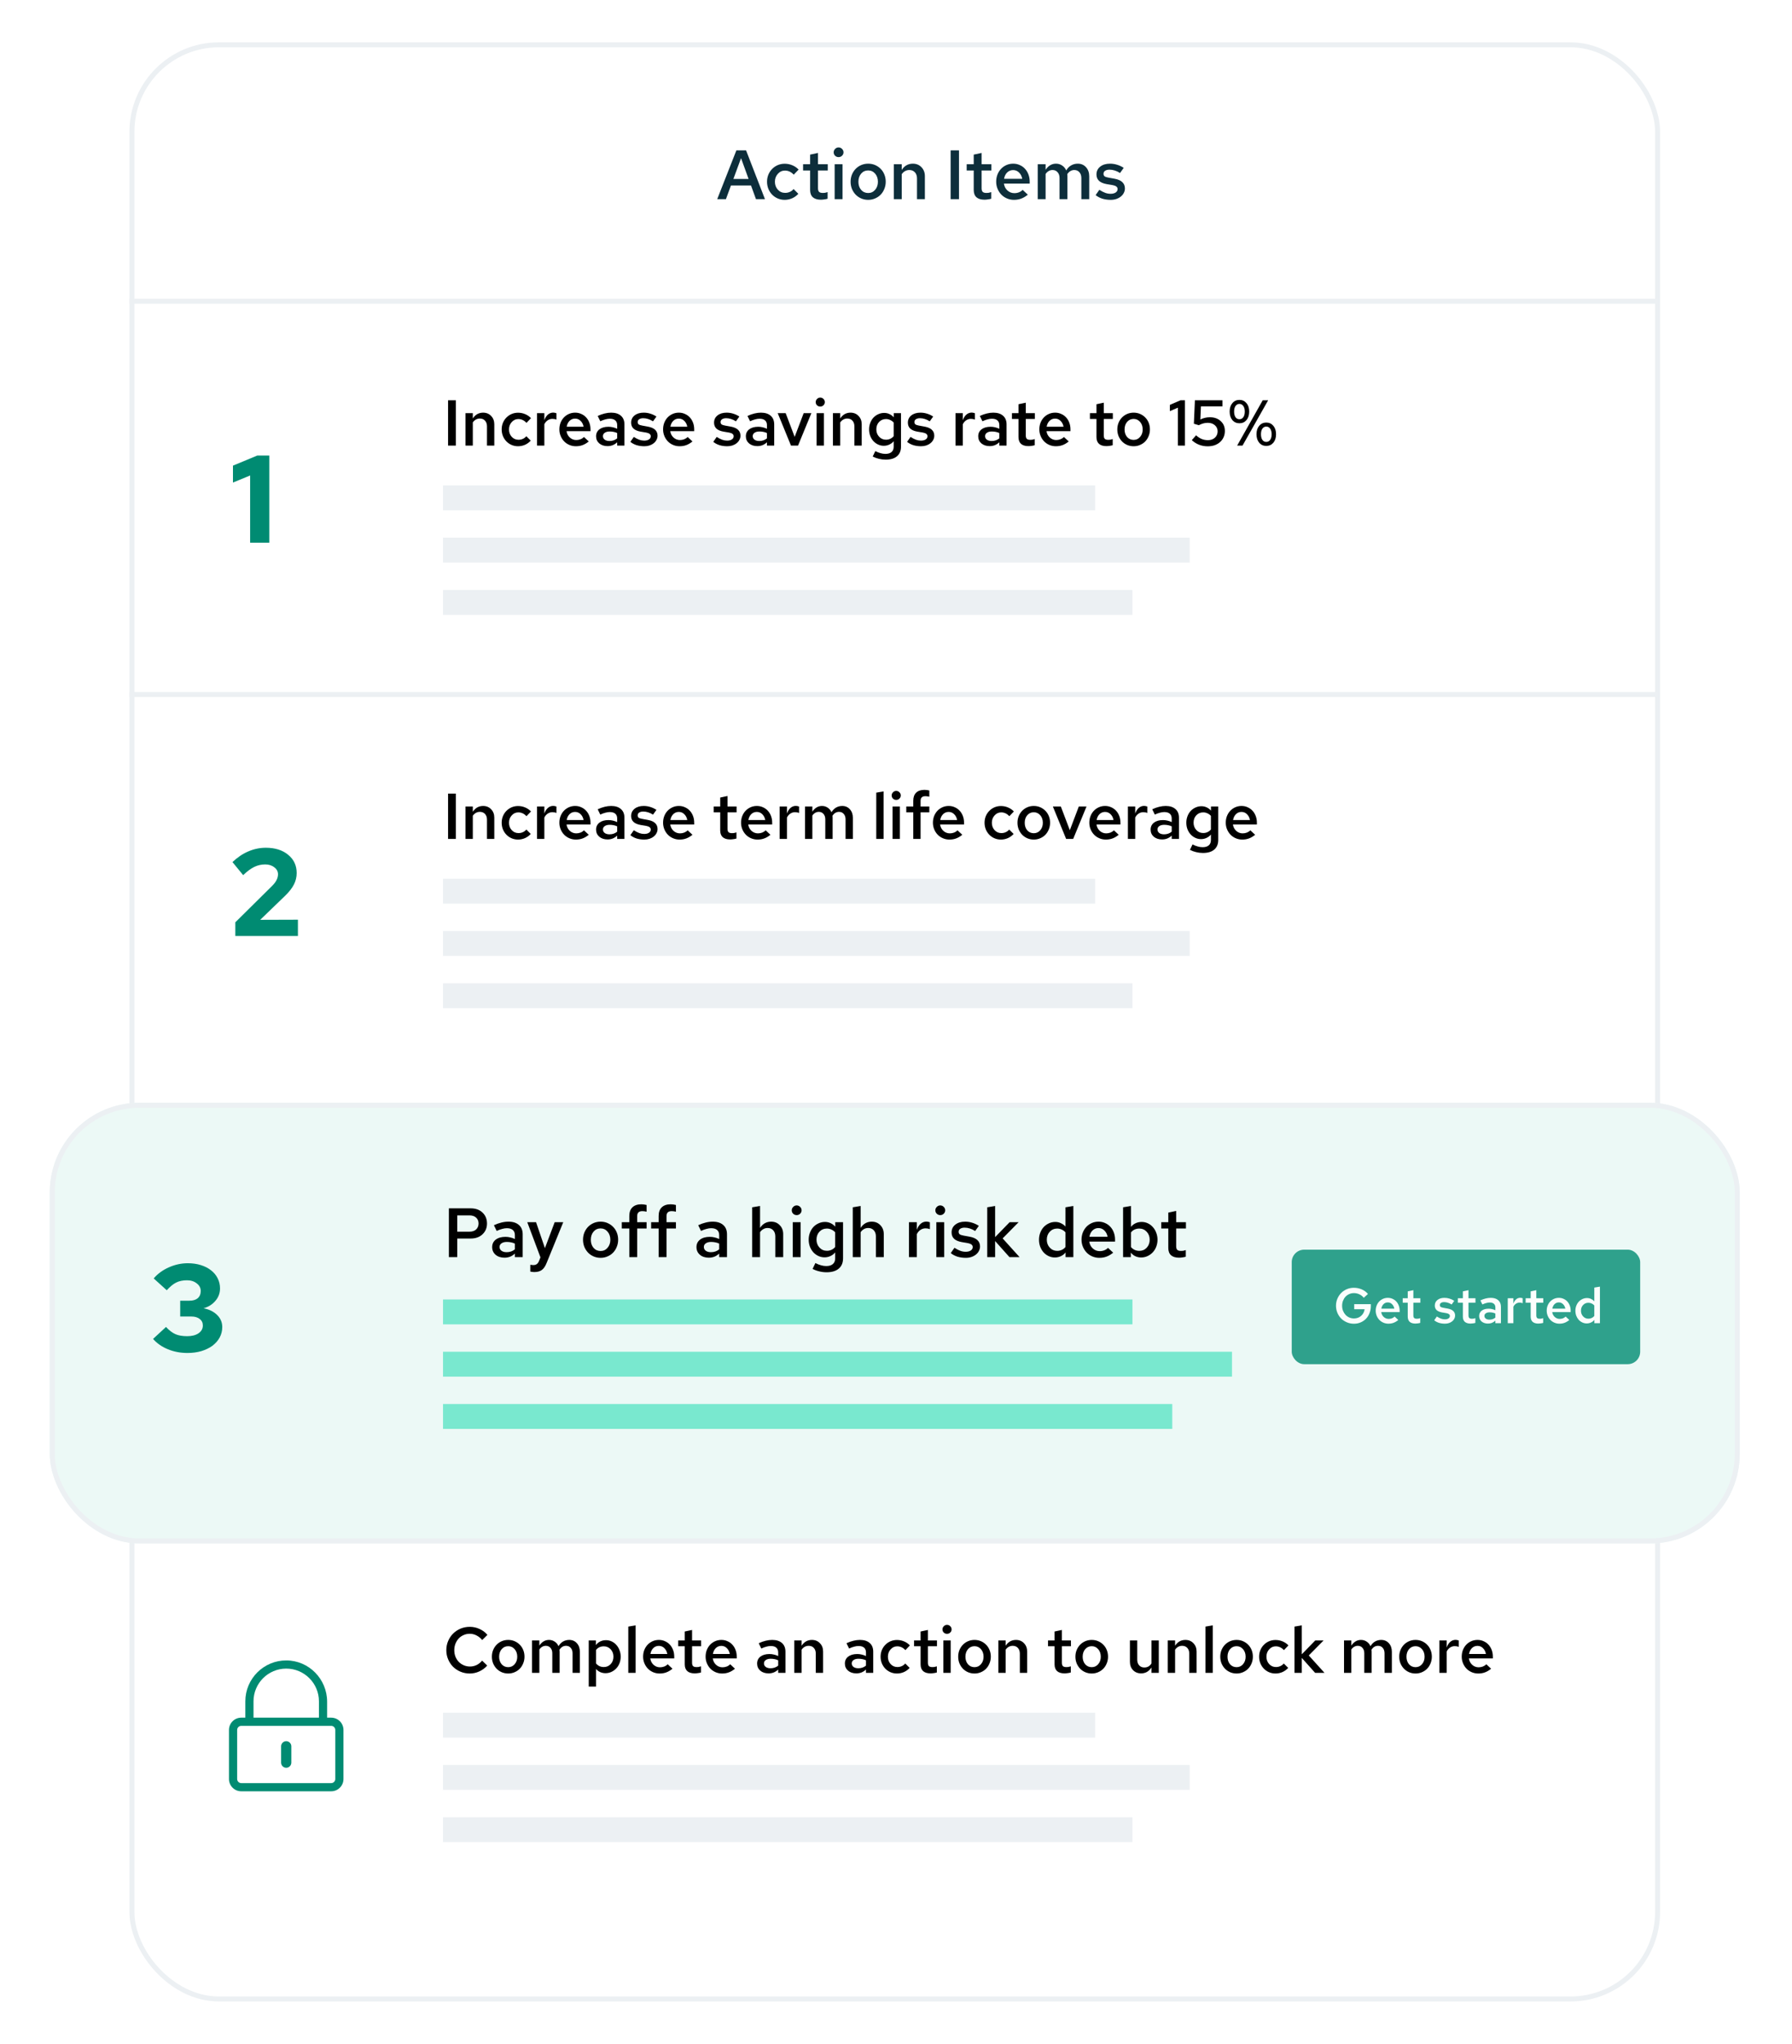 <svg width="720" height="821" viewBox="0 0 720 821" fill="none" xmlns="http://www.w3.org/2000/svg">
<rect x="53" y="18" width="613" height="785" rx="35" fill="white" stroke="#ECF0F3" stroke-width="2"/>
<g filter="url(#filter0_d)">
<rect x="20" y="437" width="679" height="177" rx="36" fill="#ECF9F6"/>
<rect x="21" y="438" width="677" height="175" rx="35" stroke="#ECF0F3" stroke-width="2"/>
</g>
<path d="M288.168 80L295.868 60.4H299.76L307.348 80H303.736L301.748 74.512H293.684L291.668 80H288.168ZM294.664 71.88H300.768L297.744 63.536L294.664 71.88ZM315.463 77.48C316.135 77.48 316.761 77.349 317.339 77.088C317.937 76.827 318.441 76.444 318.851 75.94L320.755 77.844C320.102 78.591 319.29 79.188 318.319 79.636C317.349 80.065 316.331 80.28 315.267 80.28C314.278 80.28 313.345 80.093 312.467 79.72C311.609 79.347 310.862 78.833 310.227 78.18C309.593 77.527 309.089 76.752 308.715 75.856C308.361 74.96 308.183 74.008 308.183 73C308.183 71.992 308.361 71.049 308.715 70.172C309.089 69.276 309.593 68.511 310.227 67.876C310.862 67.223 311.609 66.709 312.467 66.336C313.345 65.963 314.278 65.776 315.267 65.776C316.35 65.776 317.377 65.981 318.347 66.392C319.337 66.803 320.177 67.381 320.867 68.128L318.907 70.172C318.422 69.631 317.881 69.22 317.283 68.94C316.686 68.66 316.051 68.52 315.379 68.52C314.259 68.52 313.307 68.959 312.523 69.836C311.739 70.695 311.347 71.749 311.347 73C311.347 74.269 311.739 75.333 312.523 76.192C313.307 77.051 314.287 77.48 315.463 77.48ZM325.493 76.304V68.492H322.665V65.972H325.493V62.108L328.657 61.436V65.972H332.577V68.492H328.657V75.604C328.657 76.295 328.806 76.789 329.105 77.088C329.404 77.368 329.908 77.508 330.617 77.508C330.934 77.508 331.224 77.489 331.485 77.452C331.765 77.396 332.11 77.303 332.521 77.172V79.832C332.11 79.963 331.653 80.056 331.149 80.112C330.664 80.187 330.216 80.224 329.805 80.224C328.405 80.224 327.332 79.897 326.585 79.244C325.857 78.572 325.493 77.592 325.493 76.304ZM336.919 63.116C336.377 63.116 335.911 62.929 335.519 62.556C335.145 62.183 334.959 61.725 334.959 61.184C334.959 60.661 335.155 60.204 335.547 59.812C335.939 59.42 336.396 59.224 336.919 59.224C337.46 59.224 337.927 59.42 338.319 59.812C338.711 60.204 338.907 60.661 338.907 61.184C338.907 61.725 338.711 62.183 338.319 62.556C337.945 62.929 337.479 63.116 336.919 63.116ZM338.515 65.972V80H335.351V65.972H338.515ZM341.761 73C341.761 71.973 341.939 71.021 342.293 70.144C342.667 69.248 343.161 68.483 343.777 67.848C344.412 67.195 345.159 66.681 346.017 66.308C346.895 65.935 347.828 65.748 348.817 65.748C349.825 65.748 350.759 65.935 351.617 66.308C352.476 66.681 353.223 67.195 353.857 67.848C354.492 68.483 354.987 69.248 355.341 70.144C355.696 71.021 355.873 71.973 355.873 73C355.873 74.027 355.687 74.988 355.313 75.884C354.959 76.78 354.464 77.555 353.829 78.208C353.213 78.843 352.467 79.347 351.589 79.72C350.731 80.093 349.807 80.28 348.817 80.28C347.828 80.28 346.895 80.093 346.017 79.72C345.159 79.347 344.412 78.833 343.777 78.18C343.161 77.527 342.667 76.761 342.293 75.884C341.939 74.988 341.761 74.027 341.761 73ZM348.817 77.536C349.956 77.536 350.889 77.107 351.617 76.248C352.364 75.389 352.737 74.316 352.737 73.028C352.737 71.703 352.364 70.611 351.617 69.752C350.871 68.893 349.937 68.464 348.817 68.464C347.679 68.464 346.736 68.893 345.989 69.752C345.261 70.611 344.897 71.703 344.897 73.028C344.897 74.335 345.261 75.417 345.989 76.276C346.736 77.116 347.679 77.536 348.817 77.536ZM359.14 80V65.972H362.304V68.268C362.826 67.447 363.461 66.821 364.208 66.392C364.973 65.963 365.822 65.748 366.756 65.748C368.174 65.748 369.332 66.224 370.228 67.176C371.142 68.109 371.6 69.304 371.6 70.76V80H368.436V71.656C368.436 70.648 368.156 69.836 367.596 69.22C367.036 68.604 366.289 68.296 365.356 68.296C364.721 68.296 364.142 68.445 363.62 68.744C363.116 69.024 362.677 69.435 362.304 69.976V80H359.14ZM381.95 80V60.4H385.31V80H381.95ZM391.227 76.304V68.492H388.399V65.972H391.227V62.108L394.391 61.436V65.972H398.311V68.492H394.391V75.604C394.391 76.295 394.541 76.789 394.839 77.088C395.138 77.368 395.642 77.508 396.351 77.508C396.669 77.508 396.958 77.489 397.219 77.452C397.499 77.396 397.845 77.303 398.255 77.172V79.832C397.845 79.963 397.387 80.056 396.883 80.112C396.398 80.187 395.95 80.224 395.539 80.224C394.139 80.224 393.066 79.897 392.319 79.244C391.591 78.572 391.227 77.592 391.227 76.304ZM412.962 78.208C412.103 78.917 411.226 79.44 410.33 79.776C409.452 80.112 408.472 80.28 407.39 80.28C406.4 80.28 405.467 80.093 404.59 79.72C403.712 79.347 402.956 78.833 402.322 78.18C401.687 77.527 401.183 76.752 400.81 75.856C400.436 74.96 400.25 74.008 400.25 73C400.25 71.973 400.418 71.021 400.754 70.144C401.108 69.248 401.584 68.483 402.182 67.848C402.798 67.195 403.526 66.681 404.366 66.308C405.206 65.935 406.111 65.748 407.082 65.748C408.034 65.748 408.911 65.935 409.714 66.308C410.535 66.663 411.235 67.157 411.814 67.792C412.411 68.427 412.878 69.192 413.214 70.088C413.55 70.965 413.718 71.927 413.718 72.972V73.756H403.358C403.507 74.857 403.974 75.772 404.758 76.5C405.56 77.228 406.494 77.592 407.558 77.592C408.211 77.592 408.827 77.48 409.406 77.256C410.003 77.013 410.498 76.687 410.89 76.276L412.962 78.208ZM407.054 68.324C406.12 68.324 405.327 68.641 404.674 69.276C404.02 69.911 403.6 70.76 403.414 71.824H410.722C410.535 70.797 410.106 69.957 409.434 69.304C408.78 68.651 407.987 68.324 407.054 68.324ZM416.944 80V65.972H420.108V68.212C420.631 67.409 421.238 66.803 421.928 66.392C422.638 65.963 423.422 65.748 424.28 65.748C425.214 65.748 426.044 66 426.772 66.504C427.5 66.989 428.042 67.643 428.396 68.464C428.919 67.568 429.572 66.896 430.356 66.448C431.159 65.981 432.055 65.748 433.044 65.748C434.388 65.748 435.49 66.224 436.348 67.176C437.207 68.128 437.636 69.351 437.636 70.844V80H434.472V71.516C434.472 70.545 434.211 69.771 433.688 69.192C433.184 68.595 432.503 68.296 431.644 68.296C431.066 68.296 430.543 68.436 430.076 68.716C429.61 68.996 429.19 69.407 428.816 69.948C428.835 70.097 428.844 70.247 428.844 70.396C428.863 70.545 428.872 70.695 428.872 70.844V80H425.708V71.516C425.708 70.545 425.447 69.771 424.924 69.192C424.42 68.595 423.739 68.296 422.88 68.296C422.32 68.296 421.807 68.436 421.34 68.716C420.874 68.977 420.463 69.369 420.108 69.892V80H416.944ZM440.212 78.376L441.696 76.248C442.61 76.827 443.413 77.237 444.104 77.48C444.794 77.723 445.494 77.844 446.204 77.844C447.044 77.844 447.725 77.676 448.248 77.34C448.77 76.985 449.032 76.528 449.032 75.968C449.032 75.539 448.873 75.203 448.556 74.96C448.257 74.699 447.772 74.503 447.1 74.372L444.608 73.952C443.264 73.709 442.246 73.271 441.556 72.636C440.884 71.983 440.548 71.133 440.548 70.088C440.548 68.781 441.042 67.736 442.032 66.952C443.04 66.149 444.356 65.748 445.98 65.748C446.95 65.748 447.884 65.888 448.78 66.168C449.694 66.429 450.6 66.849 451.496 67.428L450.012 69.5C449.284 69.033 448.574 68.697 447.884 68.492C447.193 68.268 446.493 68.156 445.784 68.156C445.056 68.156 444.468 68.305 444.02 68.604C443.59 68.884 443.376 69.285 443.376 69.808C443.376 70.256 443.516 70.592 443.796 70.816C444.094 71.04 444.617 71.217 445.364 71.348L447.828 71.796C449.228 72.057 450.264 72.515 450.936 73.168C451.626 73.821 451.972 74.671 451.972 75.716C451.972 76.351 451.822 76.948 451.524 77.508C451.244 78.068 450.842 78.553 450.32 78.964C449.816 79.375 449.209 79.701 448.5 79.944C447.809 80.168 447.062 80.28 446.26 80.28C445.046 80.28 443.917 80.121 442.872 79.804C441.845 79.468 440.958 78.992 440.212 78.376Z" fill="#0D2E3B"/>
<path d="M180.352 505V485.4H189.116C191.095 485.4 192.681 485.969 193.876 487.108C195.071 488.247 195.668 489.712 195.668 491.504C195.668 493.24 195.071 494.677 193.876 495.816C192.681 496.955 191.095 497.524 189.116 497.524H183.712V505H180.352ZM188.612 488.228H183.712V494.78H188.584C189.76 494.78 190.665 494.481 191.3 493.884C191.953 493.268 192.28 492.465 192.28 491.476C192.28 490.524 191.963 489.749 191.328 489.152C190.693 488.536 189.788 488.228 188.612 488.228ZM202.7 505.224C201.244 505.224 200.05 504.832 199.116 504.048C198.202 503.245 197.744 502.219 197.744 500.968C197.744 499.717 198.22 498.719 199.172 497.972C200.143 497.225 201.45 496.852 203.092 496.852C203.746 496.852 204.38 496.927 204.996 497.076C205.612 497.207 206.238 497.421 206.872 497.72V496.18C206.872 495.265 206.602 494.575 206.06 494.108C205.519 493.623 204.716 493.38 203.652 493.38C203.074 493.38 202.448 493.473 201.776 493.66C201.104 493.828 200.367 494.099 199.564 494.472L198.444 492.176C199.49 491.691 200.488 491.336 201.44 491.112C202.392 490.869 203.335 490.748 204.268 490.748C206.079 490.748 207.488 491.196 208.496 492.092C209.504 492.969 210.008 494.22 210.008 495.844V505H206.872V503.572C206.238 504.151 205.584 504.571 204.912 504.832C204.24 505.093 203.503 505.224 202.7 505.224ZM200.712 500.912C200.712 501.547 200.974 502.06 201.496 502.452C202.019 502.825 202.71 503.012 203.568 503.012C204.203 503.012 204.791 502.919 205.332 502.732C205.892 502.545 206.406 502.256 206.872 501.864V499.568C206.368 499.325 205.855 499.157 205.332 499.064C204.81 498.952 204.24 498.896 203.624 498.896C202.728 498.896 202.019 499.083 201.496 499.456C200.974 499.811 200.712 500.296 200.712 500.912ZM216.561 506.568L217.149 505.084L211.857 490.972H215.385L218.941 501.388L222.861 490.972H226.305L219.641 507.296C219.119 508.64 218.475 509.592 217.709 510.152C216.963 510.712 215.945 510.992 214.657 510.992C214.415 510.992 214.153 510.973 213.873 510.936C213.612 510.917 213.341 510.871 213.061 510.796V508.08C213.435 508.117 213.696 508.145 213.845 508.164C214.013 508.183 214.163 508.192 214.293 508.192C214.853 508.192 215.311 508.061 215.665 507.8C216.039 507.539 216.337 507.128 216.561 506.568ZM234.25 498C234.25 496.973 234.427 496.021 234.782 495.144C235.155 494.248 235.65 493.483 236.266 492.848C236.9 492.195 237.647 491.681 238.506 491.308C239.383 490.935 240.316 490.748 241.306 490.748C242.314 490.748 243.247 490.935 244.106 491.308C244.964 491.681 245.711 492.195 246.346 492.848C246.98 493.483 247.475 494.248 247.83 495.144C248.184 496.021 248.362 496.973 248.362 498C248.362 499.027 248.175 499.988 247.802 500.884C247.447 501.78 246.952 502.555 246.318 503.208C245.702 503.843 244.955 504.347 244.078 504.72C243.219 505.093 242.295 505.28 241.306 505.28C240.316 505.28 239.383 505.093 238.506 504.72C237.647 504.347 236.9 503.833 236.266 503.18C235.65 502.527 235.155 501.761 234.782 500.884C234.427 499.988 234.25 499.027 234.25 498ZM241.306 502.536C242.444 502.536 243.378 502.107 244.106 501.248C244.852 500.389 245.226 499.316 245.226 498.028C245.226 496.703 244.852 495.611 244.106 494.752C243.359 493.893 242.426 493.464 241.306 493.464C240.167 493.464 239.224 493.893 238.478 494.752C237.75 495.611 237.386 496.703 237.386 498.028C237.386 499.335 237.75 500.417 238.478 501.276C239.224 502.116 240.167 502.536 241.306 502.536ZM249.824 490.972H252.848V488.48C252.848 486.968 253.259 485.811 254.08 485.008C254.92 484.187 256.124 483.776 257.692 483.776C258.066 483.776 258.439 483.804 258.812 483.86C259.204 483.916 259.531 483.981 259.792 484.056V486.744C259.438 486.669 259.139 486.613 258.896 486.576C258.654 486.539 258.392 486.52 258.112 486.52C257.384 486.52 256.852 486.688 256.516 487.024C256.18 487.341 256.012 487.845 256.012 488.536V490.972H259.792V493.492H256.012V505H252.848V493.492H249.824V490.972ZM261.61 490.972H264.634V488.48C264.634 486.968 265.044 485.811 265.866 485.008C266.706 484.187 267.91 483.776 269.478 483.776C269.851 483.776 270.224 483.804 270.598 483.86C270.99 483.916 271.316 483.981 271.578 484.056V486.744C271.223 486.669 270.924 486.613 270.682 486.576C270.439 486.539 270.178 486.52 269.898 486.52C269.17 486.52 268.638 486.688 268.302 487.024C267.966 487.341 267.798 487.845 267.798 488.536V490.972H271.578V493.492H267.798V505H264.634V493.492H261.61V490.972ZM284.786 505.224C283.33 505.224 282.136 504.832 281.202 504.048C280.288 503.245 279.83 502.219 279.83 500.968C279.83 499.717 280.306 498.719 281.258 497.972C282.229 497.225 283.536 496.852 285.178 496.852C285.832 496.852 286.466 496.927 287.082 497.076C287.698 497.207 288.324 497.421 288.958 497.72V496.18C288.958 495.265 288.688 494.575 288.146 494.108C287.605 493.623 286.802 493.38 285.738 493.38C285.16 493.38 284.534 493.473 283.862 493.66C283.19 493.828 282.453 494.099 281.65 494.472L280.53 492.176C281.576 491.691 282.574 491.336 283.526 491.112C284.478 490.869 285.421 490.748 286.354 490.748C288.165 490.748 289.574 491.196 290.582 492.092C291.59 492.969 292.094 494.22 292.094 495.844V505H288.958V503.572C288.324 504.151 287.67 504.571 286.998 504.832C286.326 505.093 285.589 505.224 284.786 505.224ZM282.798 500.912C282.798 501.547 283.06 502.06 283.582 502.452C284.105 502.825 284.796 503.012 285.654 503.012C286.289 503.012 286.877 502.919 287.418 502.732C287.978 502.545 288.492 502.256 288.958 501.864V499.568C288.454 499.325 287.941 499.157 287.418 499.064C286.896 498.952 286.326 498.896 285.71 498.896C284.814 498.896 284.105 499.083 283.582 499.456C283.06 499.811 282.798 500.296 282.798 500.912ZM302.214 505V484.98L305.378 484.448V493.268C305.901 492.447 306.535 491.821 307.282 491.392C308.047 490.963 308.897 490.748 309.83 490.748C311.249 490.748 312.406 491.224 313.302 492.176C314.217 493.109 314.674 494.304 314.674 495.76V505H311.51V496.656C311.51 495.648 311.23 494.836 310.67 494.22C310.11 493.604 309.363 493.296 308.43 493.296C307.795 493.296 307.217 493.445 306.694 493.744C306.19 494.024 305.751 494.435 305.378 494.976V505H302.214ZM320.079 488.116C319.537 488.116 319.071 487.929 318.679 487.556C318.305 487.183 318.119 486.725 318.119 486.184C318.119 485.661 318.315 485.204 318.707 484.812C319.099 484.42 319.556 484.224 320.079 484.224C320.62 484.224 321.087 484.42 321.479 484.812C321.871 485.204 322.067 485.661 322.067 486.184C322.067 486.725 321.871 487.183 321.479 487.556C321.105 487.929 320.639 488.116 320.079 488.116ZM321.675 490.972V505H318.511V490.972H321.675ZM331.277 505.084C330.4 505.084 329.569 504.897 328.785 504.524C328.001 504.151 327.32 503.647 326.741 503.012C326.181 502.377 325.733 501.631 325.397 500.772C325.08 499.895 324.921 498.961 324.921 497.972C324.921 496.983 325.089 496.049 325.425 495.172C325.761 494.295 326.219 493.539 326.797 492.904C327.395 492.269 328.095 491.775 328.897 491.42C329.7 491.047 330.559 490.86 331.473 490.86C332.276 490.86 333.032 491.028 333.741 491.364C334.451 491.681 335.067 492.148 335.589 492.764V490.972H338.725V505.476C338.725 507.268 338.147 508.649 336.989 509.62C335.851 510.591 334.227 511.076 332.117 511.076C331.109 511.076 330.12 510.955 329.149 510.712C328.197 510.488 327.311 510.161 326.489 509.732L327.609 507.38C328.412 507.791 329.168 508.089 329.877 508.276C330.587 508.481 331.287 508.584 331.977 508.584C333.153 508.584 334.04 508.313 334.637 507.772C335.253 507.249 335.561 506.484 335.561 505.476V503.096C335.076 503.712 334.451 504.197 333.685 504.552C332.939 504.907 332.136 505.084 331.277 505.084ZM328.057 497.972C328.057 499.241 328.459 500.305 329.261 501.164C330.064 502.023 331.053 502.452 332.229 502.452C332.901 502.452 333.517 502.321 334.077 502.06C334.656 501.799 335.151 501.416 335.561 500.912V495.032C335.151 494.565 334.656 494.201 334.077 493.94C333.499 493.66 332.883 493.52 332.229 493.52C331.035 493.52 330.036 493.94 329.233 494.78C328.449 495.62 328.057 496.684 328.057 497.972ZM342.628 505V484.98L345.792 484.448V493.268C346.315 492.447 346.949 491.821 347.696 491.392C348.461 490.963 349.311 490.748 350.244 490.748C351.663 490.748 352.82 491.224 353.716 492.176C354.631 493.109 355.088 494.304 355.088 495.76V505H351.924V496.656C351.924 495.648 351.644 494.836 351.084 494.22C350.524 493.604 349.777 493.296 348.844 493.296C348.209 493.296 347.631 493.445 347.108 493.744C346.604 494.024 346.165 494.435 345.792 494.976V505H342.628ZM365.214 505V490.972H368.378V494.024C368.751 492.96 369.265 492.148 369.918 491.588C370.59 491.009 371.365 490.72 372.242 490.72C372.503 490.739 372.737 490.767 372.942 490.804C373.147 490.841 373.371 490.907 373.614 491V493.772C373.371 493.66 373.091 493.576 372.774 493.52C372.475 493.464 372.177 493.436 371.878 493.436C371.131 493.436 370.45 493.641 369.834 494.052C369.218 494.463 368.733 495.032 368.378 495.76V505H365.214ZM377.774 488.116C377.233 488.116 376.766 487.929 376.374 487.556C376.001 487.183 375.814 486.725 375.814 486.184C375.814 485.661 376.01 485.204 376.402 484.812C376.794 484.42 377.251 484.224 377.774 484.224C378.315 484.224 378.782 484.42 379.174 484.812C379.566 485.204 379.762 485.661 379.762 486.184C379.762 486.725 379.566 487.183 379.174 487.556C378.801 487.929 378.334 488.116 377.774 488.116ZM379.37 490.972V505H376.206V490.972H379.37ZM382.001 503.376L383.485 501.248C384.399 501.827 385.202 502.237 385.893 502.48C386.583 502.723 387.283 502.844 387.993 502.844C388.833 502.844 389.514 502.676 390.037 502.34C390.559 501.985 390.821 501.528 390.821 500.968C390.821 500.539 390.662 500.203 390.345 499.96C390.046 499.699 389.561 499.503 388.889 499.372L386.397 498.952C385.053 498.709 384.035 498.271 383.345 497.636C382.673 496.983 382.337 496.133 382.337 495.088C382.337 493.781 382.831 492.736 383.821 491.952C384.829 491.149 386.145 490.748 387.769 490.748C388.739 490.748 389.673 490.888 390.569 491.168C391.483 491.429 392.389 491.849 393.285 492.428L391.801 494.5C391.073 494.033 390.363 493.697 389.673 493.492C388.982 493.268 388.282 493.156 387.573 493.156C386.845 493.156 386.257 493.305 385.809 493.604C385.379 493.884 385.165 494.285 385.165 494.808C385.165 495.256 385.305 495.592 385.585 495.816C385.883 496.04 386.406 496.217 387.153 496.348L389.617 496.796C391.017 497.057 392.053 497.515 392.725 498.168C393.415 498.821 393.761 499.671 393.761 500.716C393.761 501.351 393.611 501.948 393.313 502.508C393.033 503.068 392.631 503.553 392.109 503.964C391.605 504.375 390.998 504.701 390.289 504.944C389.598 505.168 388.851 505.28 388.049 505.28C386.835 505.28 385.706 505.121 384.661 504.804C383.634 504.468 382.747 503.992 382.001 503.376ZM396.659 505V484.98L399.823 484.448V496.964L405.647 490.972H409.259L402.847 497.468L409.651 505H405.591L399.823 498.532V505H396.659ZM428.121 505V503.124C427.635 503.759 427.01 504.253 426.245 504.608C425.498 504.963 424.686 505.14 423.809 505.14C422.931 505.14 422.101 504.953 421.317 504.58C420.533 504.207 419.851 503.703 419.273 503.068C418.713 502.415 418.265 501.659 417.929 500.8C417.611 499.923 417.453 498.989 417.453 498C417.453 497.011 417.621 496.077 417.957 495.2C418.293 494.323 418.75 493.567 419.329 492.932C419.926 492.297 420.626 491.793 421.429 491.42C422.231 491.047 423.09 490.86 424.005 490.86C424.807 490.86 425.554 491.028 426.245 491.364C426.954 491.681 427.57 492.129 428.093 492.708V484.98L431.257 484.448V505H428.121ZM420.589 498C420.589 499.269 420.99 500.333 421.793 501.192C422.595 502.051 423.585 502.48 424.761 502.48C425.433 502.48 426.049 502.349 426.609 502.088C427.187 501.827 427.682 501.444 428.093 500.94V495.032C427.682 494.565 427.187 494.201 426.609 493.94C426.03 493.66 425.414 493.52 424.761 493.52C423.566 493.52 422.567 493.949 421.765 494.808C420.981 495.648 420.589 496.712 420.589 498ZM447.255 503.208C446.396 503.917 445.519 504.44 444.623 504.776C443.745 505.112 442.765 505.28 441.683 505.28C440.693 505.28 439.76 505.093 438.883 504.72C438.005 504.347 437.249 503.833 436.615 503.18C435.98 502.527 435.476 501.752 435.103 500.856C434.729 499.96 434.543 499.008 434.543 498C434.543 496.973 434.711 496.021 435.047 495.144C435.401 494.248 435.877 493.483 436.475 492.848C437.091 492.195 437.819 491.681 438.659 491.308C439.499 490.935 440.404 490.748 441.375 490.748C442.327 490.748 443.204 490.935 444.007 491.308C444.828 491.663 445.528 492.157 446.107 492.792C446.704 493.427 447.171 494.192 447.507 495.088C447.843 495.965 448.011 496.927 448.011 497.972V498.756H437.651C437.8 499.857 438.267 500.772 439.051 501.5C439.853 502.228 440.787 502.592 441.851 502.592C442.504 502.592 443.12 502.48 443.699 502.256C444.296 502.013 444.791 501.687 445.183 501.276L447.255 503.208ZM441.347 493.324C440.413 493.324 439.62 493.641 438.967 494.276C438.313 494.911 437.893 495.76 437.707 496.824H445.015C444.828 495.797 444.399 494.957 443.727 494.304C443.073 493.651 442.28 493.324 441.347 493.324ZM465.069 498C465.069 498.989 464.901 499.923 464.565 500.8C464.229 501.677 463.763 502.433 463.165 503.068C462.568 503.703 461.868 504.207 461.065 504.58C460.263 504.953 459.404 505.14 458.489 505.14C457.668 505.14 456.893 504.972 456.165 504.636C455.456 504.3 454.849 503.815 454.345 503.18V505H451.237V484.98L454.401 484.448V492.848C454.887 492.232 455.503 491.747 456.249 491.392C457.015 491.037 457.836 490.86 458.713 490.86C459.591 490.86 460.421 491.047 461.205 491.42C461.989 491.793 462.661 492.307 463.221 492.96C463.8 493.595 464.248 494.351 464.565 495.228C464.901 496.087 465.069 497.011 465.069 498ZM457.761 493.52C457.071 493.52 456.436 493.651 455.857 493.912C455.297 494.173 454.812 494.565 454.401 495.088V500.94C454.812 501.425 455.307 501.808 455.885 502.088C456.464 502.349 457.089 502.48 457.761 502.48C458.956 502.48 459.945 502.06 460.729 501.22C461.532 500.361 461.933 499.288 461.933 498C461.933 496.731 461.532 495.667 460.729 494.808C459.927 493.949 458.937 493.52 457.761 493.52ZM469.407 501.304V493.492H466.579V490.972H469.407V487.108L472.571 486.436V490.972H476.491V493.492H472.571V500.604C472.571 501.295 472.72 501.789 473.019 502.088C473.318 502.368 473.822 502.508 474.531 502.508C474.848 502.508 475.138 502.489 475.399 502.452C475.679 502.396 476.024 502.303 476.435 502.172V504.832C476.024 504.963 475.567 505.056 475.063 505.112C474.578 505.187 474.13 505.224 473.719 505.224C472.319 505.224 471.246 504.897 470.499 504.244C469.771 503.572 469.407 502.592 469.407 501.304Z" fill="black"/>
<rect x="178" y="522" width="277" height="10" fill="#79E8CF"/>
<rect x="178" y="564" width="293" height="10" fill="#79E8CF"/>
<rect x="178" y="543" width="317" height="10" fill="#79E8CF"/>
<path d="M188.842 669.452C189.778 669.452 190.662 669.253 191.494 668.854C192.343 668.438 193.08 667.849 193.704 667.086L195.758 669.062C194.909 670.05 193.86 670.83 192.612 671.402C191.381 671.974 190.09 672.26 188.738 672.26C187.421 672.26 186.181 672.017 185.02 671.532C183.876 671.047 182.879 670.388 182.03 669.556C181.198 668.707 180.539 667.71 180.054 666.566C179.569 665.422 179.326 664.2 179.326 662.9C179.326 661.583 179.569 660.352 180.054 659.208C180.539 658.064 181.198 657.076 182.03 656.244C182.879 655.395 183.876 654.727 185.02 654.242C186.181 653.757 187.421 653.514 188.738 653.514C190.125 653.514 191.442 653.8 192.69 654.372C193.955 654.944 195.004 655.733 195.836 656.738L193.73 658.818C193.089 658.021 192.335 657.405 191.468 656.972C190.601 656.521 189.691 656.296 188.738 656.296C187.854 656.296 187.031 656.469 186.268 656.816C185.505 657.145 184.847 657.605 184.292 658.194C183.755 658.783 183.321 659.485 182.992 660.3C182.68 661.097 182.524 661.964 182.524 662.9C182.524 663.819 182.68 664.685 182.992 665.5C183.321 666.297 183.763 666.991 184.318 667.58C184.89 668.152 185.566 668.611 186.346 668.958C187.126 669.287 187.958 669.452 188.842 669.452ZM197.63 665.5C197.63 664.547 197.795 663.663 198.124 662.848C198.471 662.016 198.93 661.305 199.502 660.716C200.092 660.109 200.785 659.633 201.582 659.286C202.397 658.939 203.264 658.766 204.182 658.766C205.118 658.766 205.985 658.939 206.782 659.286C207.58 659.633 208.273 660.109 208.862 660.716C209.452 661.305 209.911 662.016 210.24 662.848C210.57 663.663 210.734 664.547 210.734 665.5C210.734 666.453 210.561 667.346 210.214 668.178C209.885 669.01 209.426 669.729 208.836 670.336C208.264 670.925 207.571 671.393 206.756 671.74C205.959 672.087 205.101 672.26 204.182 672.26C203.264 672.26 202.397 672.087 201.582 671.74C200.785 671.393 200.092 670.917 199.502 670.31C198.93 669.703 198.471 668.993 198.124 668.178C197.795 667.346 197.63 666.453 197.63 665.5ZM204.182 669.712C205.24 669.712 206.106 669.313 206.782 668.516C207.476 667.719 207.822 666.722 207.822 665.526C207.822 664.295 207.476 663.281 206.782 662.484C206.089 661.687 205.222 661.288 204.182 661.288C203.125 661.288 202.25 661.687 201.556 662.484C200.88 663.281 200.542 664.295 200.542 665.526C200.542 666.739 200.88 667.745 201.556 668.542C202.25 669.322 203.125 669.712 204.182 669.712ZM213.767 672V658.974H216.705V661.054C217.191 660.309 217.754 659.745 218.395 659.364C219.054 658.965 219.782 658.766 220.579 658.766C221.446 658.766 222.217 659 222.893 659.468C223.569 659.919 224.072 660.525 224.401 661.288C224.887 660.456 225.493 659.832 226.221 659.416C226.967 658.983 227.799 658.766 228.717 658.766C229.965 658.766 230.988 659.208 231.785 660.092C232.583 660.976 232.981 662.111 232.981 663.498V672H230.043V664.122C230.043 663.221 229.801 662.501 229.315 661.964C228.847 661.409 228.215 661.132 227.417 661.132C226.88 661.132 226.395 661.262 225.961 661.522C225.528 661.782 225.138 662.163 224.791 662.666C224.809 662.805 224.817 662.943 224.817 663.082C224.835 663.221 224.843 663.359 224.843 663.498V672H221.905V664.122C221.905 663.221 221.663 662.501 221.177 661.964C220.709 661.409 220.077 661.132 219.279 661.132C218.759 661.132 218.283 661.262 217.849 661.522C217.416 661.765 217.035 662.129 216.705 662.614V672H213.767ZM236.543 677.512V658.974H239.429V660.846C239.879 660.222 240.451 659.737 241.145 659.39C241.855 659.043 242.635 658.87 243.485 658.87C244.299 658.87 245.071 659.043 245.799 659.39C246.527 659.737 247.151 660.213 247.671 660.82C248.208 661.409 248.624 662.111 248.919 662.926C249.231 663.723 249.387 664.581 249.387 665.5C249.387 666.419 249.231 667.285 248.919 668.1C248.607 668.915 248.173 669.617 247.619 670.206C247.064 670.795 246.414 671.263 245.669 671.61C244.923 671.957 244.126 672.13 243.277 672.13C242.514 672.13 241.803 671.983 241.145 671.688C240.503 671.393 239.949 670.977 239.481 670.44V677.512H236.543ZM242.601 661.34C241.959 661.34 241.37 661.461 240.833 661.704C240.313 661.947 239.862 662.311 239.481 662.796V668.23C239.862 668.681 240.321 669.036 240.859 669.296C241.396 669.539 241.977 669.66 242.601 669.66C243.71 669.66 244.629 669.27 245.357 668.49C246.102 667.693 246.475 666.696 246.475 665.5C246.475 664.321 246.102 663.333 245.357 662.536C244.611 661.739 243.693 661.34 242.601 661.34ZM255.375 652.916V672H252.437V653.41L255.375 652.916ZM270.194 670.336C269.397 670.995 268.582 671.48 267.75 671.792C266.935 672.104 266.025 672.26 265.02 672.26C264.101 672.26 263.235 672.087 262.42 671.74C261.605 671.393 260.903 670.917 260.314 670.31C259.725 669.703 259.257 668.984 258.91 668.152C258.563 667.32 258.39 666.436 258.39 665.5C258.39 664.547 258.546 663.663 258.858 662.848C259.187 662.016 259.629 661.305 260.184 660.716C260.756 660.109 261.432 659.633 262.212 659.286C262.992 658.939 263.833 658.766 264.734 658.766C265.618 658.766 266.433 658.939 267.178 659.286C267.941 659.615 268.591 660.075 269.128 660.664C269.683 661.253 270.116 661.964 270.428 662.796C270.74 663.611 270.896 664.503 270.896 665.474V666.202H261.276C261.415 667.225 261.848 668.074 262.576 668.75C263.321 669.426 264.188 669.764 265.176 669.764C265.783 669.764 266.355 669.66 266.892 669.452C267.447 669.227 267.906 668.923 268.27 668.542L270.194 670.336ZM264.708 661.158C263.841 661.158 263.105 661.453 262.498 662.042C261.891 662.631 261.501 663.42 261.328 664.408H268.114C267.941 663.455 267.542 662.675 266.918 662.068C266.311 661.461 265.575 661.158 264.708 661.158ZM275.123 668.568V661.314H272.497V658.974H275.123V655.386L278.061 654.762V658.974H281.701V661.314H278.061V667.918C278.061 668.559 278.2 669.019 278.477 669.296C278.755 669.556 279.223 669.686 279.881 669.686C280.176 669.686 280.445 669.669 280.687 669.634C280.947 669.582 281.268 669.495 281.649 669.374V671.844C281.268 671.965 280.843 672.052 280.375 672.104C279.925 672.173 279.509 672.208 279.127 672.208C277.827 672.208 276.831 671.905 276.137 671.298C275.461 670.674 275.123 669.764 275.123 668.568ZM295.305 670.336C294.508 670.995 293.693 671.48 292.861 671.792C292.047 672.104 291.137 672.26 290.131 672.26C289.213 672.26 288.346 672.087 287.531 671.74C286.717 671.393 286.015 670.917 285.425 670.31C284.836 669.703 284.368 668.984 284.021 668.152C283.675 667.32 283.501 666.436 283.501 665.5C283.501 664.547 283.657 663.663 283.969 662.848C284.299 662.016 284.741 661.305 285.295 660.716C285.867 660.109 286.543 659.633 287.323 659.286C288.103 658.939 288.944 658.766 289.845 658.766C290.729 658.766 291.544 658.939 292.289 659.286C293.052 659.615 293.702 660.075 294.239 660.664C294.794 661.253 295.227 661.964 295.539 662.796C295.851 663.611 296.007 664.503 296.007 665.474V666.202H286.387C286.526 667.225 286.959 668.074 287.687 668.75C288.433 669.426 289.299 669.764 290.287 669.764C290.894 669.764 291.466 669.66 292.003 669.452C292.558 669.227 293.017 668.923 293.381 668.542L295.305 670.336ZM289.819 661.158C288.953 661.158 288.216 661.453 287.609 662.042C287.003 662.631 286.613 663.42 286.439 664.408H293.225C293.052 663.455 292.653 662.675 292.029 662.068C291.423 661.461 290.686 661.158 289.819 661.158ZM308.795 672.208C307.443 672.208 306.334 671.844 305.467 671.116C304.618 670.371 304.193 669.417 304.193 668.256C304.193 667.095 304.635 666.167 305.519 665.474C306.421 664.781 307.634 664.434 309.159 664.434C309.766 664.434 310.355 664.503 310.927 664.642C311.499 664.763 312.08 664.963 312.669 665.24V663.81C312.669 662.961 312.418 662.319 311.915 661.886C311.413 661.435 310.667 661.21 309.679 661.21C309.142 661.21 308.561 661.297 307.937 661.47C307.313 661.626 306.629 661.877 305.883 662.224L304.843 660.092C305.814 659.641 306.741 659.312 307.625 659.104C308.509 658.879 309.385 658.766 310.251 658.766C311.933 658.766 313.241 659.182 314.177 660.014C315.113 660.829 315.581 661.99 315.581 663.498V672H312.669V670.674C312.08 671.211 311.473 671.601 310.849 671.844C310.225 672.087 309.541 672.208 308.795 672.208ZM306.949 668.204C306.949 668.793 307.192 669.27 307.677 669.634C308.163 669.981 308.804 670.154 309.601 670.154C310.191 670.154 310.737 670.067 311.239 669.894C311.759 669.721 312.236 669.452 312.669 669.088V666.956C312.201 666.731 311.725 666.575 311.239 666.488C310.754 666.384 310.225 666.332 309.653 666.332C308.821 666.332 308.163 666.505 307.677 666.852C307.192 667.181 306.949 667.632 306.949 668.204ZM319.138 672V658.974H322.076V661.106C322.562 660.343 323.151 659.763 323.844 659.364C324.555 658.965 325.344 658.766 326.21 658.766C327.528 658.766 328.602 659.208 329.434 660.092C330.284 660.959 330.708 662.068 330.708 663.42V672H327.77V664.252C327.77 663.316 327.51 662.562 326.99 661.99C326.47 661.418 325.777 661.132 324.91 661.132C324.321 661.132 323.784 661.271 323.298 661.548C322.83 661.808 322.423 662.189 322.076 662.692V672H319.138ZM344.063 672.208C342.711 672.208 341.602 671.844 340.735 671.116C339.886 670.371 339.461 669.417 339.461 668.256C339.461 667.095 339.903 666.167 340.787 665.474C341.688 664.781 342.902 664.434 344.427 664.434C345.034 664.434 345.623 664.503 346.195 664.642C346.767 664.763 347.348 664.963 347.937 665.24V663.81C347.937 662.961 347.686 662.319 347.183 661.886C346.68 661.435 345.935 661.21 344.947 661.21C344.41 661.21 343.829 661.297 343.205 661.47C342.581 661.626 341.896 661.877 341.151 662.224L340.111 660.092C341.082 659.641 342.009 659.312 342.893 659.104C343.777 658.879 344.652 658.766 345.519 658.766C347.2 658.766 348.509 659.182 349.445 660.014C350.381 660.829 350.849 661.99 350.849 663.498V672H347.937V670.674C347.348 671.211 346.741 671.601 346.117 671.844C345.493 672.087 344.808 672.208 344.063 672.208ZM342.217 668.204C342.217 668.793 342.46 669.27 342.945 669.634C343.43 669.981 344.072 670.154 344.869 670.154C345.458 670.154 346.004 670.067 346.507 669.894C347.027 669.721 347.504 669.452 347.937 669.088V666.956C347.469 666.731 346.992 666.575 346.507 666.488C346.022 666.384 345.493 666.332 344.921 666.332C344.089 666.332 343.43 666.505 342.945 666.852C342.46 667.181 342.217 667.632 342.217 668.204ZM360.568 669.66C361.192 669.66 361.773 669.539 362.31 669.296C362.865 669.053 363.333 668.698 363.714 668.23L365.482 669.998C364.875 670.691 364.121 671.246 363.22 671.662C362.319 672.061 361.374 672.26 360.386 672.26C359.467 672.26 358.601 672.087 357.786 671.74C356.989 671.393 356.295 670.917 355.706 670.31C355.117 669.703 354.649 668.984 354.302 668.152C353.973 667.32 353.808 666.436 353.808 665.5C353.808 664.564 353.973 663.689 354.302 662.874C354.649 662.042 355.117 661.331 355.706 660.742C356.295 660.135 356.989 659.659 357.786 659.312C358.601 658.965 359.467 658.792 360.386 658.792C361.391 658.792 362.345 658.983 363.246 659.364C364.165 659.745 364.945 660.283 365.586 660.976L363.766 662.874C363.315 662.371 362.813 661.99 362.258 661.73C361.703 661.47 361.114 661.34 360.49 661.34C359.45 661.34 358.566 661.747 357.838 662.562C357.11 663.359 356.746 664.339 356.746 665.5C356.746 666.679 357.11 667.667 357.838 668.464C358.566 669.261 359.476 669.66 360.568 669.66ZM369.881 668.568V661.314H367.255V658.974H369.881V655.386L372.819 654.762V658.974H376.459V661.314H372.819V667.918C372.819 668.559 372.958 669.019 373.235 669.296C373.513 669.556 373.981 669.686 374.639 669.686C374.934 669.686 375.203 669.669 375.445 669.634C375.705 669.582 376.026 669.495 376.407 669.374V671.844C376.026 671.965 375.601 672.052 375.133 672.104C374.683 672.173 374.267 672.208 373.885 672.208C372.585 672.208 371.589 671.905 370.895 671.298C370.219 670.674 369.881 669.764 369.881 668.568ZM380.491 656.322C379.988 656.322 379.555 656.149 379.191 655.802C378.844 655.455 378.671 655.031 378.671 654.528C378.671 654.043 378.853 653.618 379.217 653.254C379.581 652.89 380.006 652.708 380.491 652.708C380.994 652.708 381.427 652.89 381.791 653.254C382.155 653.618 382.337 654.043 382.337 654.528C382.337 655.031 382.155 655.455 381.791 655.802C381.444 656.149 381.011 656.322 380.491 656.322ZM381.973 658.974V672H379.035V658.974H381.973ZM384.988 665.5C384.988 664.547 385.152 663.663 385.482 662.848C385.828 662.016 386.288 661.305 386.86 660.716C387.449 660.109 388.142 659.633 388.94 659.286C389.754 658.939 390.621 658.766 391.54 658.766C392.476 658.766 393.342 658.939 394.14 659.286C394.937 659.633 395.63 660.109 396.22 660.716C396.809 661.305 397.268 662.016 397.598 662.848C397.927 663.663 398.092 664.547 398.092 665.5C398.092 666.453 397.918 667.346 397.572 668.178C397.242 669.01 396.783 669.729 396.194 670.336C395.622 670.925 394.928 671.393 394.114 671.74C393.316 672.087 392.458 672.26 391.54 672.26C390.621 672.26 389.754 672.087 388.94 671.74C388.142 671.393 387.449 670.917 386.86 670.31C386.288 669.703 385.828 668.993 385.482 668.178C385.152 667.346 384.988 666.453 384.988 665.5ZM391.54 669.712C392.597 669.712 393.464 669.313 394.14 668.516C394.833 667.719 395.18 666.722 395.18 665.526C395.18 664.295 394.833 663.281 394.14 662.484C393.446 661.687 392.58 661.288 391.54 661.288C390.482 661.288 389.607 661.687 388.914 662.484C388.238 663.281 387.9 664.295 387.9 665.526C387.9 666.739 388.238 667.745 388.914 668.542C389.607 669.322 390.482 669.712 391.54 669.712ZM401.125 672V658.974H404.063V661.106C404.548 660.343 405.137 659.763 405.831 659.364C406.541 658.965 407.33 658.766 408.197 658.766C409.514 658.766 410.589 659.208 411.421 660.092C412.27 660.959 412.695 662.068 412.695 663.42V672H409.757V664.252C409.757 663.316 409.497 662.562 408.977 661.99C408.457 661.418 407.763 661.132 406.897 661.132C406.307 661.132 405.77 661.271 405.285 661.548C404.817 661.808 404.409 662.189 404.063 662.692V672H401.125ZM423.709 668.568V661.314H421.083V658.974H423.709V655.386L426.647 654.762V658.974H430.287V661.314H426.647V667.918C426.647 668.559 426.786 669.019 427.063 669.296C427.341 669.556 427.809 669.686 428.467 669.686C428.762 669.686 429.031 669.669 429.273 669.634C429.533 669.582 429.854 669.495 430.235 669.374V671.844C429.854 671.965 429.429 672.052 428.961 672.104C428.511 672.173 428.095 672.208 427.713 672.208C426.413 672.208 425.417 671.905 424.723 671.298C424.047 670.674 423.709 669.764 423.709 668.568ZM432.087 665.5C432.087 664.547 432.252 663.663 432.581 662.848C432.928 662.016 433.387 661.305 433.959 660.716C434.549 660.109 435.242 659.633 436.039 659.286C436.854 658.939 437.721 658.766 438.639 658.766C439.575 658.766 440.442 658.939 441.239 659.286C442.037 659.633 442.73 660.109 443.319 660.716C443.909 661.305 444.368 662.016 444.697 662.848C445.027 663.663 445.191 664.547 445.191 665.5C445.191 666.453 445.018 667.346 444.671 668.178C444.342 669.01 443.883 669.729 443.293 670.336C442.721 670.925 442.028 671.393 441.213 671.74C440.416 672.087 439.558 672.26 438.639 672.26C437.721 672.26 436.854 672.087 436.039 671.74C435.242 671.393 434.549 670.917 433.959 670.31C433.387 669.703 432.928 668.993 432.581 668.178C432.252 667.346 432.087 666.453 432.087 665.5ZM438.639 669.712C439.697 669.712 440.563 669.313 441.239 668.516C441.933 667.719 442.279 666.722 442.279 665.526C442.279 664.295 441.933 663.281 441.239 662.484C440.546 661.687 439.679 661.288 438.639 661.288C437.582 661.288 436.707 661.687 436.013 662.484C435.337 663.281 434.999 664.295 434.999 665.526C434.999 666.739 435.337 667.745 436.013 668.542C436.707 669.322 437.582 669.712 438.639 669.712ZM456.924 658.974V666.722C456.924 667.658 457.184 668.412 457.704 668.984C458.224 669.556 458.917 669.842 459.784 669.842C460.373 669.842 460.911 669.712 461.396 669.452C461.881 669.175 462.297 668.767 462.644 668.23V658.974H465.582V672H462.644V669.842C462.159 670.605 461.561 671.194 460.85 671.61C460.157 672.009 459.368 672.208 458.484 672.208C457.167 672.208 456.083 671.775 455.234 670.908C454.402 670.041 453.986 668.923 453.986 667.554V658.974H456.924ZM469.197 672V658.974H472.135V661.106C472.62 660.343 473.21 659.763 473.903 659.364C474.614 658.965 475.402 658.766 476.269 658.766C477.586 658.766 478.661 659.208 479.493 660.092C480.342 660.959 480.767 662.068 480.767 663.42V672H477.829V664.252C477.829 663.316 477.569 662.562 477.049 661.99C476.529 661.418 475.836 661.132 474.969 661.132C474.38 661.132 473.842 661.271 473.357 661.548C472.889 661.808 472.482 662.189 472.135 662.692V672H469.197ZM487.268 652.916V672H484.33V653.41L487.268 652.916ZM490.283 665.5C490.283 664.547 490.447 663.663 490.777 662.848C491.123 662.016 491.583 661.305 492.155 660.716C492.744 660.109 493.437 659.633 494.235 659.286C495.049 658.939 495.916 658.766 496.835 658.766C497.771 658.766 498.637 658.939 499.435 659.286C500.232 659.633 500.925 660.109 501.515 660.716C502.104 661.305 502.563 662.016 502.893 662.848C503.222 663.663 503.387 664.547 503.387 665.5C503.387 666.453 503.213 667.346 502.867 668.178C502.537 669.01 502.078 669.729 501.489 670.336C500.917 670.925 500.223 671.393 499.409 671.74C498.611 672.087 497.753 672.26 496.835 672.26C495.916 672.26 495.049 672.087 494.235 671.74C493.437 671.393 492.744 670.917 492.155 670.31C491.583 669.703 491.123 668.993 490.777 668.178C490.447 667.346 490.283 666.453 490.283 665.5ZM496.835 669.712C497.892 669.712 498.759 669.313 499.435 668.516C500.128 667.719 500.475 666.722 500.475 665.526C500.475 664.295 500.128 663.281 499.435 662.484C498.741 661.687 497.875 661.288 496.835 661.288C495.777 661.288 494.902 661.687 494.209 662.484C493.533 663.281 493.195 664.295 493.195 665.526C493.195 666.739 493.533 667.745 494.209 668.542C494.902 669.322 495.777 669.712 496.835 669.712ZM512.658 669.66C513.282 669.66 513.862 669.539 514.4 669.296C514.954 669.053 515.422 668.698 515.804 668.23L517.572 669.998C516.965 670.691 516.211 671.246 515.31 671.662C514.408 672.061 513.464 672.26 512.476 672.26C511.557 672.26 510.69 672.087 509.876 671.74C509.078 671.393 508.385 670.917 507.796 670.31C507.206 669.703 506.738 668.984 506.392 668.152C506.062 667.32 505.898 666.436 505.898 665.5C505.898 664.564 506.062 663.689 506.392 662.874C506.738 662.042 507.206 661.331 507.796 660.742C508.385 660.135 509.078 659.659 509.876 659.312C510.69 658.965 511.557 658.792 512.476 658.792C513.481 658.792 514.434 658.983 515.336 659.364C516.254 659.745 517.034 660.283 517.676 660.976L515.856 662.874C515.405 662.371 514.902 661.99 514.348 661.73C513.793 661.47 513.204 661.34 512.58 661.34C511.54 661.34 510.656 661.747 509.928 662.562C509.2 663.359 508.836 664.339 508.836 665.5C508.836 666.679 509.2 667.667 509.928 668.464C510.656 669.261 511.566 669.66 512.658 669.66ZM520.105 672V653.41L523.043 652.916V664.538L528.451 658.974H531.805L525.851 665.006L532.169 672H528.399L523.043 665.994V672H520.105ZM540.011 672V658.974H542.949V661.054C543.435 660.309 543.998 659.745 544.639 659.364C545.298 658.965 546.026 658.766 546.823 658.766C547.69 658.766 548.461 659 549.137 659.468C549.813 659.919 550.316 660.525 550.645 661.288C551.131 660.456 551.737 659.832 552.465 659.416C553.211 658.983 554.043 658.766 554.961 658.766C556.209 658.766 557.232 659.208 558.029 660.092C558.827 660.976 559.225 662.111 559.225 663.498V672H556.287V664.122C556.287 663.221 556.045 662.501 555.559 661.964C555.091 661.409 554.459 661.132 553.661 661.132C553.124 661.132 552.639 661.262 552.205 661.522C551.772 661.782 551.382 662.163 551.035 662.666C551.053 662.805 551.061 662.943 551.061 663.082C551.079 663.221 551.087 663.359 551.087 663.498V672H548.149V664.122C548.149 663.221 547.907 662.501 547.421 661.964C546.953 661.409 546.321 661.132 545.523 661.132C545.003 661.132 544.527 661.262 544.093 661.522C543.66 661.765 543.279 662.129 542.949 662.614V672H540.011ZM562.189 665.5C562.189 664.547 562.353 663.663 562.683 662.848C563.029 662.016 563.489 661.305 564.061 660.716C564.65 660.109 565.343 659.633 566.141 659.286C566.955 658.939 567.822 658.766 568.741 658.766C569.677 658.766 570.543 658.939 571.341 659.286C572.138 659.633 572.831 660.109 573.421 660.716C574.01 661.305 574.469 662.016 574.799 662.848C575.128 663.663 575.293 664.547 575.293 665.5C575.293 666.453 575.119 667.346 574.773 668.178C574.443 669.01 573.984 669.729 573.395 670.336C572.823 670.925 572.129 671.393 571.315 671.74C570.517 672.087 569.659 672.26 568.741 672.26C567.822 672.26 566.955 672.087 566.141 671.74C565.343 671.393 564.65 670.917 564.061 670.31C563.489 669.703 563.029 668.993 562.683 668.178C562.353 667.346 562.189 666.453 562.189 665.5ZM568.741 669.712C569.798 669.712 570.665 669.313 571.341 668.516C572.034 667.719 572.381 666.722 572.381 665.526C572.381 664.295 572.034 663.281 571.341 662.484C570.647 661.687 569.781 661.288 568.741 661.288C567.683 661.288 566.808 661.687 566.115 662.484C565.439 663.281 565.101 664.295 565.101 665.526C565.101 666.739 565.439 667.745 566.115 668.542C566.808 669.322 567.683 669.712 568.741 669.712ZM578.326 672V658.974H581.264V661.808C581.611 660.82 582.087 660.066 582.694 659.546C583.318 659.009 584.037 658.74 584.852 658.74C585.095 658.757 585.311 658.783 585.502 658.818C585.693 658.853 585.901 658.913 586.126 659V661.574C585.901 661.47 585.641 661.392 585.346 661.34C585.069 661.288 584.791 661.262 584.514 661.262C583.821 661.262 583.188 661.453 582.616 661.834C582.044 662.215 581.593 662.744 581.264 663.42V672H578.326ZM599.104 670.336C598.307 670.995 597.492 671.48 596.66 671.792C595.845 672.104 594.935 672.26 593.93 672.26C593.011 672.26 592.145 672.087 591.33 671.74C590.515 671.393 589.813 670.917 589.224 670.31C588.635 669.703 588.167 668.984 587.82 668.152C587.473 667.32 587.3 666.436 587.3 665.5C587.3 664.547 587.456 663.663 587.768 662.848C588.097 662.016 588.539 661.305 589.094 660.716C589.666 660.109 590.342 659.633 591.122 659.286C591.902 658.939 592.743 658.766 593.644 658.766C594.528 658.766 595.343 658.939 596.088 659.286C596.851 659.615 597.501 660.075 598.038 660.664C598.593 661.253 599.026 661.964 599.338 662.796C599.65 663.611 599.806 664.503 599.806 665.474V666.202H590.186C590.325 667.225 590.758 668.074 591.486 668.75C592.231 669.426 593.098 669.764 594.086 669.764C594.693 669.764 595.265 669.66 595.802 669.452C596.357 669.227 596.816 668.923 597.18 668.542L599.104 670.336ZM593.618 661.158C592.751 661.158 592.015 661.453 591.408 662.042C590.801 662.631 590.411 663.42 590.238 664.408H597.024C596.851 663.455 596.452 662.675 595.828 662.068C595.221 661.461 594.485 661.158 593.618 661.158Z" fill="black"/>
<rect x="178" y="688" width="262" height="10" fill="#ECF0F3"/>
<rect x="178" y="730" width="277" height="10" fill="#ECF0F3"/>
<rect x="178" y="709" width="300" height="10" fill="#ECF0F3"/>
<path d="M180.028 337V318.8H183.148V337H180.028ZM187.031 337V323.974H189.969V326.106C190.454 325.343 191.044 324.763 191.737 324.364C192.448 323.965 193.236 323.766 194.103 323.766C195.42 323.766 196.495 324.208 197.327 325.092C198.176 325.959 198.601 327.068 198.601 328.42V337H195.663V329.252C195.663 328.316 195.403 327.562 194.883 326.99C194.363 326.418 193.67 326.132 192.803 326.132C192.214 326.132 191.676 326.271 191.191 326.548C190.723 326.808 190.316 327.189 189.969 327.692V337H187.031ZM208.326 334.66C208.95 334.66 209.53 334.539 210.068 334.296C210.622 334.053 211.09 333.698 211.472 333.23L213.24 334.998C212.633 335.691 211.879 336.246 210.978 336.662C210.076 337.061 209.132 337.26 208.144 337.26C207.225 337.26 206.358 337.087 205.544 336.74C204.746 336.393 204.053 335.917 203.464 335.31C202.874 334.703 202.406 333.984 202.06 333.152C201.73 332.32 201.566 331.436 201.566 330.5C201.566 329.564 201.73 328.689 202.06 327.874C202.406 327.042 202.874 326.331 203.464 325.742C204.053 325.135 204.746 324.659 205.544 324.312C206.358 323.965 207.225 323.792 208.144 323.792C209.149 323.792 210.102 323.983 211.004 324.364C211.922 324.745 212.702 325.283 213.344 325.976L211.524 327.874C211.073 327.371 210.57 326.99 210.016 326.73C209.461 326.47 208.872 326.34 208.248 326.34C207.208 326.34 206.324 326.747 205.596 327.562C204.868 328.359 204.504 329.339 204.504 330.5C204.504 331.679 204.868 332.667 205.596 333.464C206.324 334.261 207.234 334.66 208.326 334.66ZM215.773 337V323.974H218.711V326.808C219.058 325.82 219.534 325.066 220.141 324.546C220.765 324.009 221.484 323.74 222.299 323.74C222.542 323.757 222.758 323.783 222.949 323.818C223.14 323.853 223.348 323.913 223.573 324V326.574C223.348 326.47 223.088 326.392 222.793 326.34C222.516 326.288 222.238 326.262 221.961 326.262C221.268 326.262 220.635 326.453 220.063 326.834C219.491 327.215 219.04 327.744 218.711 328.42V337H215.773ZM236.551 335.336C235.754 335.995 234.939 336.48 234.107 336.792C233.293 337.104 232.383 337.26 231.377 337.26C230.459 337.26 229.592 337.087 228.777 336.74C227.963 336.393 227.261 335.917 226.671 335.31C226.082 334.703 225.614 333.984 225.267 333.152C224.921 332.32 224.747 331.436 224.747 330.5C224.747 329.547 224.903 328.663 225.215 327.848C225.545 327.016 225.987 326.305 226.541 325.716C227.113 325.109 227.789 324.633 228.569 324.286C229.349 323.939 230.19 323.766 231.091 323.766C231.975 323.766 232.79 323.939 233.535 324.286C234.298 324.615 234.948 325.075 235.485 325.664C236.04 326.253 236.473 326.964 236.785 327.796C237.097 328.611 237.253 329.503 237.253 330.474V331.202H227.633C227.772 332.225 228.205 333.074 228.933 333.75C229.679 334.426 230.545 334.764 231.533 334.764C232.14 334.764 232.712 334.66 233.249 334.452C233.804 334.227 234.263 333.923 234.627 333.542L236.551 335.336ZM231.065 326.158C230.199 326.158 229.462 326.453 228.855 327.042C228.249 327.631 227.859 328.42 227.685 329.408H234.471C234.298 328.455 233.899 327.675 233.275 327.068C232.669 326.461 231.932 326.158 231.065 326.158ZM244.1 337.208C242.748 337.208 241.639 336.844 240.772 336.116C239.923 335.371 239.498 334.417 239.498 333.256C239.498 332.095 239.94 331.167 240.824 330.474C241.725 329.781 242.939 329.434 244.464 329.434C245.071 329.434 245.66 329.503 246.232 329.642C246.804 329.763 247.385 329.963 247.974 330.24V328.81C247.974 327.961 247.723 327.319 247.22 326.886C246.717 326.435 245.972 326.21 244.984 326.21C244.447 326.21 243.866 326.297 243.242 326.47C242.618 326.626 241.933 326.877 241.188 327.224L240.148 325.092C241.119 324.641 242.046 324.312 242.93 324.104C243.814 323.879 244.689 323.766 245.556 323.766C247.237 323.766 248.546 324.182 249.482 325.014C250.418 325.829 250.886 326.99 250.886 328.498V337H247.974V335.674C247.385 336.211 246.778 336.601 246.154 336.844C245.53 337.087 244.845 337.208 244.1 337.208ZM242.254 333.204C242.254 333.793 242.497 334.27 242.982 334.634C243.467 334.981 244.109 335.154 244.906 335.154C245.495 335.154 246.041 335.067 246.544 334.894C247.064 334.721 247.541 334.452 247.974 334.088V331.956C247.506 331.731 247.029 331.575 246.544 331.488C246.059 331.384 245.53 331.332 244.958 331.332C244.126 331.332 243.467 331.505 242.982 331.852C242.497 332.181 242.254 332.632 242.254 333.204ZM253.273 335.492L254.651 333.516C255.5 334.053 256.246 334.435 256.887 334.66C257.528 334.885 258.178 334.998 258.837 334.998C259.617 334.998 260.25 334.842 260.735 334.53C261.22 334.201 261.463 333.776 261.463 333.256C261.463 332.857 261.316 332.545 261.021 332.32C260.744 332.077 260.293 331.895 259.669 331.774L257.355 331.384C256.107 331.159 255.162 330.751 254.521 330.162C253.897 329.555 253.585 328.767 253.585 327.796C253.585 326.583 254.044 325.612 254.963 324.884C255.899 324.139 257.121 323.766 258.629 323.766C259.53 323.766 260.397 323.896 261.229 324.156C262.078 324.399 262.919 324.789 263.751 325.326L262.373 327.25C261.697 326.817 261.038 326.505 260.397 326.314C259.756 326.106 259.106 326.002 258.447 326.002C257.771 326.002 257.225 326.141 256.809 326.418C256.41 326.678 256.211 327.051 256.211 327.536C256.211 327.952 256.341 328.264 256.601 328.472C256.878 328.68 257.364 328.845 258.057 328.966L260.345 329.382C261.645 329.625 262.607 330.049 263.231 330.656C263.872 331.263 264.193 332.051 264.193 333.022C264.193 333.611 264.054 334.166 263.777 334.686C263.517 335.206 263.144 335.657 262.659 336.038C262.191 336.419 261.628 336.723 260.969 336.948C260.328 337.156 259.634 337.26 258.889 337.26C257.762 337.26 256.714 337.113 255.743 336.818C254.79 336.506 253.966 336.064 253.273 335.492ZM278.217 335.336C277.42 335.995 276.605 336.48 275.773 336.792C274.959 337.104 274.049 337.26 273.043 337.26C272.125 337.26 271.258 337.087 270.443 336.74C269.629 336.393 268.927 335.917 268.337 335.31C267.748 334.703 267.28 333.984 266.933 333.152C266.587 332.32 266.413 331.436 266.413 330.5C266.413 329.547 266.569 328.663 266.881 327.848C267.211 327.016 267.653 326.305 268.207 325.716C268.779 325.109 269.455 324.633 270.235 324.286C271.015 323.939 271.856 323.766 272.757 323.766C273.641 323.766 274.456 323.939 275.201 324.286C275.964 324.615 276.614 325.075 277.151 325.664C277.706 326.253 278.139 326.964 278.451 327.796C278.763 328.611 278.919 329.503 278.919 330.474V331.202H269.299C269.438 332.225 269.871 333.074 270.599 333.75C271.345 334.426 272.211 334.764 273.199 334.764C273.806 334.764 274.378 334.66 274.915 334.452C275.47 334.227 275.929 333.923 276.293 333.542L278.217 335.336ZM272.731 326.158C271.865 326.158 271.128 326.453 270.521 327.042C269.915 327.631 269.525 328.42 269.351 329.408H276.137C275.964 328.455 275.565 327.675 274.941 327.068C274.335 326.461 273.598 326.158 272.731 326.158ZM289.368 333.568V326.314H286.742V323.974H289.368V320.386L292.306 319.762V323.974H295.946V326.314H292.306V332.918C292.306 333.559 292.444 334.019 292.722 334.296C292.999 334.556 293.467 334.686 294.126 334.686C294.42 334.686 294.689 334.669 294.932 334.634C295.192 334.582 295.512 334.495 295.894 334.374V336.844C295.512 336.965 295.088 337.052 294.62 337.104C294.169 337.173 293.753 337.208 293.372 337.208C292.072 337.208 291.075 336.905 290.382 336.298C289.706 335.674 289.368 334.764 289.368 333.568ZM309.549 335.336C308.752 335.995 307.937 336.48 307.105 336.792C306.291 337.104 305.381 337.26 304.375 337.26C303.457 337.26 302.59 337.087 301.775 336.74C300.961 336.393 300.259 335.917 299.669 335.31C299.08 334.703 298.612 333.984 298.265 333.152C297.919 332.32 297.745 331.436 297.745 330.5C297.745 329.547 297.901 328.663 298.213 327.848C298.543 327.016 298.985 326.305 299.539 325.716C300.111 325.109 300.787 324.633 301.567 324.286C302.347 323.939 303.188 323.766 304.089 323.766C304.973 323.766 305.788 323.939 306.533 324.286C307.296 324.615 307.946 325.075 308.483 325.664C309.038 326.253 309.471 326.964 309.783 327.796C310.095 328.611 310.251 329.503 310.251 330.474V331.202H300.631C300.77 332.225 301.203 333.074 301.931 333.75C302.677 334.426 303.543 334.764 304.531 334.764C305.138 334.764 305.71 334.66 306.247 334.452C306.802 334.227 307.261 333.923 307.625 333.542L309.549 335.336ZM304.063 326.158C303.197 326.158 302.46 326.453 301.853 327.042C301.247 327.631 300.857 328.42 300.683 329.408H307.469C307.296 328.455 306.897 327.675 306.273 327.068C305.667 326.461 304.93 326.158 304.063 326.158ZM313.248 337V323.974H316.186V326.808C316.532 325.82 317.009 325.066 317.616 324.546C318.24 324.009 318.959 323.74 319.774 323.74C320.016 323.757 320.233 323.783 320.424 323.818C320.614 323.853 320.822 323.913 321.048 324V326.574C320.822 326.47 320.562 326.392 320.268 326.34C319.99 326.288 319.713 326.262 319.436 326.262C318.742 326.262 318.11 326.453 317.538 326.834C316.966 327.215 316.515 327.744 316.186 328.42V337H313.248ZM323.455 337V323.974H326.393V326.054C326.878 325.309 327.441 324.745 328.083 324.364C328.741 323.965 329.469 323.766 330.267 323.766C331.133 323.766 331.905 324 332.581 324.468C333.257 324.919 333.759 325.525 334.089 326.288C334.574 325.456 335.181 324.832 335.909 324.416C336.654 323.983 337.486 323.766 338.405 323.766C339.653 323.766 340.675 324.208 341.473 325.092C342.27 325.976 342.669 327.111 342.669 328.498V337H339.731V329.122C339.731 328.221 339.488 327.501 339.003 326.964C338.535 326.409 337.902 326.132 337.105 326.132C336.567 326.132 336.082 326.262 335.649 326.522C335.215 326.782 334.825 327.163 334.479 327.666C334.496 327.805 334.505 327.943 334.505 328.082C334.522 328.221 334.531 328.359 334.531 328.498V337H331.593V329.122C331.593 328.221 331.35 327.501 330.865 326.964C330.397 326.409 329.764 326.132 328.967 326.132C328.447 326.132 327.97 326.262 327.537 326.522C327.103 326.765 326.722 327.129 326.393 327.614V337H323.455ZM355.008 317.916V337H352.07V318.41L355.008 317.916ZM360.077 321.322C359.574 321.322 359.141 321.149 358.777 320.802C358.43 320.455 358.257 320.031 358.257 319.528C358.257 319.043 358.439 318.618 358.803 318.254C359.167 317.89 359.591 317.708 360.077 317.708C360.579 317.708 361.013 317.89 361.377 318.254C361.741 318.618 361.923 319.043 361.923 319.528C361.923 320.031 361.741 320.455 361.377 320.802C361.03 321.149 360.597 321.322 360.077 321.322ZM361.559 323.974V337H358.621V323.974H361.559ZM364.132 323.974H366.94V321.66C366.94 320.256 367.321 319.181 368.084 318.436C368.864 317.673 369.982 317.292 371.438 317.292C371.784 317.292 372.131 317.318 372.478 317.37C372.842 317.422 373.145 317.483 373.388 317.552V320.048C373.058 319.979 372.781 319.927 372.556 319.892C372.33 319.857 372.088 319.84 371.828 319.84C371.152 319.84 370.658 319.996 370.346 320.308C370.034 320.603 369.878 321.071 369.878 321.712V323.974H373.388V326.314H369.878V337H366.94V326.314H364.132V323.974ZM386.635 335.336C385.838 335.995 385.023 336.48 384.191 336.792C383.377 337.104 382.467 337.26 381.461 337.26C380.543 337.26 379.676 337.087 378.861 336.74C378.047 336.393 377.345 335.917 376.755 335.31C376.166 334.703 375.698 333.984 375.351 333.152C375.005 332.32 374.831 331.436 374.831 330.5C374.831 329.547 374.987 328.663 375.299 327.848C375.629 327.016 376.071 326.305 376.625 325.716C377.197 325.109 377.873 324.633 378.653 324.286C379.433 323.939 380.274 323.766 381.175 323.766C382.059 323.766 382.874 323.939 383.619 324.286C384.382 324.615 385.032 325.075 385.569 325.664C386.124 326.253 386.557 326.964 386.869 327.796C387.181 328.611 387.337 329.503 387.337 330.474V331.202H377.717C377.856 332.225 378.289 333.074 379.017 333.75C379.763 334.426 380.629 334.764 381.617 334.764C382.224 334.764 382.796 334.66 383.333 334.452C383.888 334.227 384.347 333.923 384.711 333.542L386.635 335.336ZM381.149 326.158C380.283 326.158 379.546 326.453 378.939 327.042C378.333 327.631 377.943 328.42 377.769 329.408H384.555C384.382 328.455 383.983 327.675 383.359 327.068C382.753 326.461 382.016 326.158 381.149 326.158ZM402.336 334.66C402.96 334.66 403.54 334.539 404.078 334.296C404.632 334.053 405.1 333.698 405.482 333.23L407.25 334.998C406.643 335.691 405.889 336.246 404.988 336.662C404.086 337.061 403.142 337.26 402.154 337.26C401.235 337.26 400.368 337.087 399.554 336.74C398.756 336.393 398.063 335.917 397.474 335.31C396.884 334.703 396.416 333.984 396.07 333.152C395.74 332.32 395.576 331.436 395.576 330.5C395.576 329.564 395.74 328.689 396.07 327.874C396.416 327.042 396.884 326.331 397.474 325.742C398.063 325.135 398.756 324.659 399.554 324.312C400.368 323.965 401.235 323.792 402.154 323.792C403.159 323.792 404.112 323.983 405.014 324.364C405.932 324.745 406.712 325.283 407.354 325.976L405.534 327.874C405.083 327.371 404.58 326.99 404.026 326.73C403.471 326.47 402.882 326.34 402.258 326.34C401.218 326.34 400.334 326.747 399.606 327.562C398.878 328.359 398.514 329.339 398.514 330.5C398.514 331.679 398.878 332.667 399.606 333.464C400.334 334.261 401.244 334.66 402.336 334.66ZM408.804 330.5C408.804 329.547 408.969 328.663 409.298 327.848C409.645 327.016 410.104 326.305 410.676 325.716C411.265 325.109 411.959 324.633 412.756 324.286C413.571 323.939 414.437 323.766 415.356 323.766C416.292 323.766 417.159 323.939 417.956 324.286C418.753 324.633 419.447 325.109 420.036 325.716C420.625 326.305 421.085 327.016 421.414 327.848C421.743 328.663 421.908 329.547 421.908 330.5C421.908 331.453 421.735 332.346 421.388 333.178C421.059 334.01 420.599 334.729 420.01 335.336C419.438 335.925 418.745 336.393 417.93 336.74C417.133 337.087 416.275 337.26 415.356 337.26C414.437 337.26 413.571 337.087 412.756 336.74C411.959 336.393 411.265 335.917 410.676 335.31C410.104 334.703 409.645 333.993 409.298 333.178C408.969 332.346 408.804 331.453 408.804 330.5ZM415.356 334.712C416.413 334.712 417.28 334.313 417.956 333.516C418.649 332.719 418.996 331.722 418.996 330.526C418.996 329.295 418.649 328.281 417.956 327.484C417.263 326.687 416.396 326.288 415.356 326.288C414.299 326.288 413.423 326.687 412.73 327.484C412.054 328.281 411.716 329.295 411.716 330.526C411.716 331.739 412.054 332.745 412.73 333.542C413.423 334.322 414.299 334.712 415.356 334.712ZM428.356 337L423.026 323.974H426.224L429.838 333.49L433.452 323.974H436.546L431.19 337H428.356ZM449.477 335.336C448.68 335.995 447.865 336.48 447.033 336.792C446.219 337.104 445.309 337.26 444.303 337.26C443.385 337.26 442.518 337.087 441.703 336.74C440.889 336.393 440.187 335.917 439.597 335.31C439.008 334.703 438.54 333.984 438.193 333.152C437.847 332.32 437.673 331.436 437.673 330.5C437.673 329.547 437.829 328.663 438.141 327.848C438.471 327.016 438.913 326.305 439.467 325.716C440.039 325.109 440.715 324.633 441.495 324.286C442.275 323.939 443.116 323.766 444.017 323.766C444.901 323.766 445.716 323.939 446.461 324.286C447.224 324.615 447.874 325.075 448.411 325.664C448.966 326.253 449.399 326.964 449.711 327.796C450.023 328.611 450.179 329.503 450.179 330.474V331.202H440.559C440.698 332.225 441.131 333.074 441.859 333.75C442.605 334.426 443.471 334.764 444.459 334.764C445.066 334.764 445.638 334.66 446.175 334.452C446.73 334.227 447.189 333.923 447.553 333.542L449.477 335.336ZM443.991 326.158C443.125 326.158 442.388 326.453 441.781 327.042C441.175 327.631 440.785 328.42 440.611 329.408H447.397C447.224 328.455 446.825 327.675 446.201 327.068C445.595 326.461 444.858 326.158 443.991 326.158ZM453.175 337V323.974H456.113V326.808C456.46 325.82 456.937 325.066 457.543 324.546C458.167 324.009 458.887 323.74 459.701 323.74C459.944 323.757 460.161 323.783 460.351 323.818C460.542 323.853 460.75 323.913 460.975 324V326.574C460.75 326.47 460.49 326.392 460.195 326.34C459.918 326.288 459.641 326.262 459.363 326.262C458.67 326.262 458.037 326.453 457.465 326.834C456.893 327.215 456.443 327.744 456.113 328.42V337H453.175ZM466.903 337.208C465.551 337.208 464.442 336.844 463.575 336.116C462.726 335.371 462.301 334.417 462.301 333.256C462.301 332.095 462.743 331.167 463.627 330.474C464.528 329.781 465.742 329.434 467.267 329.434C467.874 329.434 468.463 329.503 469.035 329.642C469.607 329.763 470.188 329.963 470.777 330.24V328.81C470.777 327.961 470.526 327.319 470.023 326.886C469.52 326.435 468.775 326.21 467.787 326.21C467.25 326.21 466.669 326.297 466.045 326.47C465.421 326.626 464.736 326.877 463.991 327.224L462.951 325.092C463.922 324.641 464.849 324.312 465.733 324.104C466.617 323.879 467.492 323.766 468.359 323.766C470.04 323.766 471.349 324.182 472.285 325.014C473.221 325.829 473.689 326.99 473.689 328.498V337H470.777V335.674C470.188 336.211 469.581 336.601 468.957 336.844C468.333 337.087 467.648 337.208 466.903 337.208ZM465.057 333.204C465.057 333.793 465.3 334.27 465.785 334.634C466.27 334.981 466.912 335.154 467.709 335.154C468.298 335.154 468.844 335.067 469.347 334.894C469.867 334.721 470.344 334.452 470.777 334.088V331.956C470.309 331.731 469.832 331.575 469.347 331.488C468.862 331.384 468.333 331.332 467.761 331.332C466.929 331.332 466.27 331.505 465.785 331.852C465.3 332.181 465.057 332.632 465.057 333.204ZM482.55 337.078C481.735 337.078 480.964 336.905 480.236 336.558C479.508 336.211 478.875 335.743 478.338 335.154C477.818 334.565 477.402 333.871 477.09 333.074C476.795 332.259 476.648 331.393 476.648 330.474C476.648 329.555 476.804 328.689 477.116 327.874C477.428 327.059 477.852 326.357 478.39 325.768C478.944 325.179 479.594 324.719 480.34 324.39C481.085 324.043 481.882 323.87 482.732 323.87C483.477 323.87 484.179 324.026 484.838 324.338C485.496 324.633 486.068 325.066 486.554 325.638V323.974H489.466V337.442C489.466 339.106 488.928 340.389 487.854 341.29C486.796 342.191 485.288 342.642 483.33 342.642C482.394 342.642 481.475 342.529 480.574 342.304C479.69 342.096 478.866 341.793 478.104 341.394L479.144 339.21C479.889 339.591 480.591 339.869 481.25 340.042C481.908 340.233 482.558 340.328 483.2 340.328C484.292 340.328 485.115 340.077 485.67 339.574C486.242 339.089 486.528 338.378 486.528 337.442V335.232C486.077 335.804 485.496 336.255 484.786 336.584C484.092 336.913 483.347 337.078 482.55 337.078ZM479.56 330.474C479.56 331.653 479.932 332.641 480.678 333.438C481.423 334.235 482.342 334.634 483.434 334.634C484.058 334.634 484.63 334.513 485.15 334.27C485.687 334.027 486.146 333.672 486.528 333.204V327.744C486.146 327.311 485.687 326.973 485.15 326.73C484.612 326.47 484.04 326.34 483.434 326.34C482.324 326.34 481.397 326.73 480.652 327.51C479.924 328.29 479.56 329.278 479.56 330.474ZM504.296 335.336C503.498 335.995 502.684 336.48 501.852 336.792C501.037 337.104 500.127 337.26 499.122 337.26C498.203 337.26 497.336 337.087 496.522 336.74C495.707 336.393 495.005 335.917 494.416 335.31C493.826 334.703 493.358 333.984 493.012 333.152C492.665 332.32 492.492 331.436 492.492 330.5C492.492 329.547 492.648 328.663 492.96 327.848C493.289 327.016 493.731 326.305 494.286 325.716C494.858 325.109 495.534 324.633 496.314 324.286C497.094 323.939 497.934 323.766 498.836 323.766C499.72 323.766 500.534 323.939 501.28 324.286C502.042 324.615 502.692 325.075 503.23 325.664C503.784 326.253 504.218 326.964 504.53 327.796C504.842 328.611 504.998 329.503 504.998 330.474V331.202H495.378C495.516 332.225 495.95 333.074 496.678 333.75C497.423 334.426 498.29 334.764 499.278 334.764C499.884 334.764 500.456 334.66 500.994 334.452C501.548 334.227 502.008 333.923 502.372 333.542L504.296 335.336ZM498.81 326.158C497.943 326.158 497.206 326.453 496.6 327.042C495.993 327.631 495.603 328.42 495.43 329.408H502.216C502.042 328.455 501.644 327.675 501.02 327.068C500.413 326.461 499.676 326.158 498.81 326.158Z" fill="black"/>
<rect x="178" y="353" width="262" height="10" fill="#ECF0F3"/>
<rect x="178" y="395" width="277" height="10" fill="#ECF0F3"/>
<rect x="178" y="374" width="300" height="10" fill="#ECF0F3"/>
<path d="M180.028 179V160.8H183.148V179H180.028ZM187.031 179V165.974H189.969V168.106C190.454 167.343 191.044 166.763 191.737 166.364C192.448 165.965 193.236 165.766 194.103 165.766C195.42 165.766 196.495 166.208 197.327 167.092C198.176 167.959 198.601 169.068 198.601 170.42V179H195.663V171.252C195.663 170.316 195.403 169.562 194.883 168.99C194.363 168.418 193.67 168.132 192.803 168.132C192.214 168.132 191.676 168.271 191.191 168.548C190.723 168.808 190.316 169.189 189.969 169.692V179H187.031ZM208.326 176.66C208.95 176.66 209.53 176.539 210.068 176.296C210.622 176.053 211.09 175.698 211.472 175.23L213.24 176.998C212.633 177.691 211.879 178.246 210.978 178.662C210.076 179.061 209.132 179.26 208.144 179.26C207.225 179.26 206.358 179.087 205.544 178.74C204.746 178.393 204.053 177.917 203.464 177.31C202.874 176.703 202.406 175.984 202.06 175.152C201.73 174.32 201.566 173.436 201.566 172.5C201.566 171.564 201.73 170.689 202.06 169.874C202.406 169.042 202.874 168.331 203.464 167.742C204.053 167.135 204.746 166.659 205.544 166.312C206.358 165.965 207.225 165.792 208.144 165.792C209.149 165.792 210.102 165.983 211.004 166.364C211.922 166.745 212.702 167.283 213.344 167.976L211.524 169.874C211.073 169.371 210.57 168.99 210.016 168.73C209.461 168.47 208.872 168.34 208.248 168.34C207.208 168.34 206.324 168.747 205.596 169.562C204.868 170.359 204.504 171.339 204.504 172.5C204.504 173.679 204.868 174.667 205.596 175.464C206.324 176.261 207.234 176.66 208.326 176.66ZM215.773 179V165.974H218.711V168.808C219.058 167.82 219.534 167.066 220.141 166.546C220.765 166.009 221.484 165.74 222.299 165.74C222.542 165.757 222.758 165.783 222.949 165.818C223.14 165.853 223.348 165.913 223.573 166V168.574C223.348 168.47 223.088 168.392 222.793 168.34C222.516 168.288 222.238 168.262 221.961 168.262C221.268 168.262 220.635 168.453 220.063 168.834C219.491 169.215 219.04 169.744 218.711 170.42V179H215.773ZM236.551 177.336C235.754 177.995 234.939 178.48 234.107 178.792C233.293 179.104 232.383 179.26 231.377 179.26C230.459 179.26 229.592 179.087 228.777 178.74C227.963 178.393 227.261 177.917 226.671 177.31C226.082 176.703 225.614 175.984 225.267 175.152C224.921 174.32 224.747 173.436 224.747 172.5C224.747 171.547 224.903 170.663 225.215 169.848C225.545 169.016 225.987 168.305 226.541 167.716C227.113 167.109 227.789 166.633 228.569 166.286C229.349 165.939 230.19 165.766 231.091 165.766C231.975 165.766 232.79 165.939 233.535 166.286C234.298 166.615 234.948 167.075 235.485 167.664C236.04 168.253 236.473 168.964 236.785 169.796C237.097 170.611 237.253 171.503 237.253 172.474V173.202H227.633C227.772 174.225 228.205 175.074 228.933 175.75C229.679 176.426 230.545 176.764 231.533 176.764C232.14 176.764 232.712 176.66 233.249 176.452C233.804 176.227 234.263 175.923 234.627 175.542L236.551 177.336ZM231.065 168.158C230.199 168.158 229.462 168.453 228.855 169.042C228.249 169.631 227.859 170.42 227.685 171.408H234.471C234.298 170.455 233.899 169.675 233.275 169.068C232.669 168.461 231.932 168.158 231.065 168.158ZM244.1 179.208C242.748 179.208 241.639 178.844 240.772 178.116C239.923 177.371 239.498 176.417 239.498 175.256C239.498 174.095 239.94 173.167 240.824 172.474C241.725 171.781 242.939 171.434 244.464 171.434C245.071 171.434 245.66 171.503 246.232 171.642C246.804 171.763 247.385 171.963 247.974 172.24V170.81C247.974 169.961 247.723 169.319 247.22 168.886C246.717 168.435 245.972 168.21 244.984 168.21C244.447 168.21 243.866 168.297 243.242 168.47C242.618 168.626 241.933 168.877 241.188 169.224L240.148 167.092C241.119 166.641 242.046 166.312 242.93 166.104C243.814 165.879 244.689 165.766 245.556 165.766C247.237 165.766 248.546 166.182 249.482 167.014C250.418 167.829 250.886 168.99 250.886 170.498V179H247.974V177.674C247.385 178.211 246.778 178.601 246.154 178.844C245.53 179.087 244.845 179.208 244.1 179.208ZM242.254 175.204C242.254 175.793 242.497 176.27 242.982 176.634C243.467 176.981 244.109 177.154 244.906 177.154C245.495 177.154 246.041 177.067 246.544 176.894C247.064 176.721 247.541 176.452 247.974 176.088V173.956C247.506 173.731 247.029 173.575 246.544 173.488C246.059 173.384 245.53 173.332 244.958 173.332C244.126 173.332 243.467 173.505 242.982 173.852C242.497 174.181 242.254 174.632 242.254 175.204ZM253.273 177.492L254.651 175.516C255.5 176.053 256.246 176.435 256.887 176.66C257.528 176.885 258.178 176.998 258.837 176.998C259.617 176.998 260.25 176.842 260.735 176.53C261.22 176.201 261.463 175.776 261.463 175.256C261.463 174.857 261.316 174.545 261.021 174.32C260.744 174.077 260.293 173.895 259.669 173.774L257.355 173.384C256.107 173.159 255.162 172.751 254.521 172.162C253.897 171.555 253.585 170.767 253.585 169.796C253.585 168.583 254.044 167.612 254.963 166.884C255.899 166.139 257.121 165.766 258.629 165.766C259.53 165.766 260.397 165.896 261.229 166.156C262.078 166.399 262.919 166.789 263.751 167.326L262.373 169.25C261.697 168.817 261.038 168.505 260.397 168.314C259.756 168.106 259.106 168.002 258.447 168.002C257.771 168.002 257.225 168.141 256.809 168.418C256.41 168.678 256.211 169.051 256.211 169.536C256.211 169.952 256.341 170.264 256.601 170.472C256.878 170.68 257.364 170.845 258.057 170.966L260.345 171.382C261.645 171.625 262.607 172.049 263.231 172.656C263.872 173.263 264.193 174.051 264.193 175.022C264.193 175.611 264.054 176.166 263.777 176.686C263.517 177.206 263.144 177.657 262.659 178.038C262.191 178.419 261.628 178.723 260.969 178.948C260.328 179.156 259.634 179.26 258.889 179.26C257.762 179.26 256.714 179.113 255.743 178.818C254.79 178.506 253.966 178.064 253.273 177.492ZM278.217 177.336C277.42 177.995 276.605 178.48 275.773 178.792C274.959 179.104 274.049 179.26 273.043 179.26C272.125 179.26 271.258 179.087 270.443 178.74C269.629 178.393 268.927 177.917 268.337 177.31C267.748 176.703 267.28 175.984 266.933 175.152C266.587 174.32 266.413 173.436 266.413 172.5C266.413 171.547 266.569 170.663 266.881 169.848C267.211 169.016 267.653 168.305 268.207 167.716C268.779 167.109 269.455 166.633 270.235 166.286C271.015 165.939 271.856 165.766 272.757 165.766C273.641 165.766 274.456 165.939 275.201 166.286C275.964 166.615 276.614 167.075 277.151 167.664C277.706 168.253 278.139 168.964 278.451 169.796C278.763 170.611 278.919 171.503 278.919 172.474V173.202H269.299C269.438 174.225 269.871 175.074 270.599 175.75C271.345 176.426 272.211 176.764 273.199 176.764C273.806 176.764 274.378 176.66 274.915 176.452C275.47 176.227 275.929 175.923 276.293 175.542L278.217 177.336ZM272.731 168.158C271.865 168.158 271.128 168.453 270.521 169.042C269.915 169.631 269.525 170.42 269.351 171.408H276.137C275.964 170.455 275.565 169.675 274.941 169.068C274.335 168.461 273.598 168.158 272.731 168.158ZM286.586 177.492L287.964 175.516C288.813 176.053 289.558 176.435 290.2 176.66C290.841 176.885 291.491 176.998 292.15 176.998C292.93 176.998 293.562 176.842 294.048 176.53C294.533 176.201 294.776 175.776 294.776 175.256C294.776 174.857 294.628 174.545 294.334 174.32C294.056 174.077 293.606 173.895 292.982 173.774L290.668 173.384C289.42 173.159 288.475 172.751 287.834 172.162C287.21 171.555 286.898 170.767 286.898 169.796C286.898 168.583 287.357 167.612 288.276 166.884C289.212 166.139 290.434 165.766 291.942 165.766C292.843 165.766 293.71 165.896 294.542 166.156C295.391 166.399 296.232 166.789 297.064 167.326L295.686 169.25C295.01 168.817 294.351 168.505 293.71 168.314C293.068 168.106 292.418 168.002 291.76 168.002C291.084 168.002 290.538 168.141 290.122 168.418C289.723 168.678 289.524 169.051 289.524 169.536C289.524 169.952 289.654 170.264 289.914 170.472C290.191 170.68 290.676 170.845 291.37 170.966L293.658 171.382C294.958 171.625 295.92 172.049 296.544 172.656C297.185 173.263 297.506 174.051 297.506 175.022C297.506 175.611 297.367 176.166 297.09 176.686C296.83 177.206 296.457 177.657 295.972 178.038C295.504 178.419 294.94 178.723 294.282 178.948C293.64 179.156 292.947 179.26 292.202 179.26C291.075 179.26 290.026 179.113 289.056 178.818C288.102 178.506 287.279 178.064 286.586 177.492ZM304.276 179.208C302.924 179.208 301.815 178.844 300.948 178.116C300.099 177.371 299.674 176.417 299.674 175.256C299.674 174.095 300.116 173.167 301 172.474C301.901 171.781 303.115 171.434 304.64 171.434C305.247 171.434 305.836 171.503 306.408 171.642C306.98 171.763 307.561 171.963 308.15 172.24V170.81C308.15 169.961 307.899 169.319 307.396 168.886C306.893 168.435 306.148 168.21 305.16 168.21C304.623 168.21 304.042 168.297 303.418 168.47C302.794 168.626 302.109 168.877 301.364 169.224L300.324 167.092C301.295 166.641 302.222 166.312 303.106 166.104C303.99 165.879 304.865 165.766 305.732 165.766C307.413 165.766 308.722 166.182 309.658 167.014C310.594 167.829 311.062 168.99 311.062 170.498V179H308.15V177.674C307.561 178.211 306.954 178.601 306.33 178.844C305.706 179.087 305.021 179.208 304.276 179.208ZM302.43 175.204C302.43 175.793 302.673 176.27 303.158 176.634C303.643 176.981 304.285 177.154 305.082 177.154C305.671 177.154 306.217 177.067 306.72 176.894C307.24 176.721 307.717 176.452 308.15 176.088V173.956C307.682 173.731 307.205 173.575 306.72 173.488C306.235 173.384 305.706 173.332 305.134 173.332C304.302 173.332 303.643 173.505 303.158 173.852C302.673 174.181 302.43 174.632 302.43 175.204ZM317.805 179L312.475 165.974H315.673L319.287 175.49L322.901 165.974H325.995L320.639 179H317.805ZM329.557 163.322C329.055 163.322 328.621 163.149 328.257 162.802C327.911 162.455 327.737 162.031 327.737 161.528C327.737 161.043 327.919 160.618 328.283 160.254C328.647 159.89 329.072 159.708 329.557 159.708C330.06 159.708 330.493 159.89 330.857 160.254C331.221 160.618 331.403 161.043 331.403 161.528C331.403 162.031 331.221 162.455 330.857 162.802C330.511 163.149 330.077 163.322 329.557 163.322ZM331.039 165.974V179H328.101V165.974H331.039ZM334.652 179V165.974H337.59V168.106C338.075 167.343 338.665 166.763 339.358 166.364C340.069 165.965 340.857 165.766 341.724 165.766C343.041 165.766 344.116 166.208 344.948 167.092C345.797 167.959 346.222 169.068 346.222 170.42V179H343.284V171.252C343.284 170.316 343.024 169.562 342.504 168.99C341.984 168.418 341.291 168.132 340.424 168.132C339.835 168.132 339.297 168.271 338.812 168.548C338.344 168.808 337.937 169.189 337.59 169.692V179H334.652ZM355.089 179.078C354.274 179.078 353.503 178.905 352.775 178.558C352.047 178.211 351.414 177.743 350.877 177.154C350.357 176.565 349.941 175.871 349.629 175.074C349.334 174.259 349.187 173.393 349.187 172.474C349.187 171.555 349.343 170.689 349.655 169.874C349.967 169.059 350.392 168.357 350.929 167.768C351.484 167.179 352.134 166.719 352.879 166.39C353.624 166.043 354.422 165.87 355.271 165.87C356.016 165.87 356.718 166.026 357.377 166.338C358.036 166.633 358.608 167.066 359.093 167.638V165.974H362.005V179.442C362.005 181.106 361.468 182.389 360.393 183.29C359.336 184.191 357.828 184.642 355.869 184.642C354.933 184.642 354.014 184.529 353.113 184.304C352.229 184.096 351.406 183.793 350.643 183.394L351.683 181.21C352.428 181.591 353.13 181.869 353.789 182.042C354.448 182.233 355.098 182.328 355.739 182.328C356.831 182.328 357.654 182.077 358.209 181.574C358.781 181.089 359.067 180.378 359.067 179.442V177.232C358.616 177.804 358.036 178.255 357.325 178.584C356.632 178.913 355.886 179.078 355.089 179.078ZM352.099 172.474C352.099 173.653 352.472 174.641 353.217 175.438C353.962 176.235 354.881 176.634 355.973 176.634C356.597 176.634 357.169 176.513 357.689 176.27C358.226 176.027 358.686 175.672 359.067 175.204V169.744C358.686 169.311 358.226 168.973 357.689 168.73C357.152 168.47 356.58 168.34 355.973 168.34C354.864 168.34 353.936 168.73 353.191 169.51C352.463 170.29 352.099 171.278 352.099 172.474ZM364.459 177.492L365.837 175.516C366.686 176.053 367.431 176.435 368.073 176.66C368.714 176.885 369.364 176.998 370.023 176.998C370.803 176.998 371.435 176.842 371.921 176.53C372.406 176.201 372.649 175.776 372.649 175.256C372.649 174.857 372.501 174.545 372.207 174.32C371.929 174.077 371.479 173.895 370.855 173.774L368.541 173.384C367.293 173.159 366.348 172.751 365.707 172.162C365.083 171.555 364.771 170.767 364.771 169.796C364.771 168.583 365.23 167.612 366.149 166.884C367.085 166.139 368.307 165.766 369.815 165.766C370.716 165.766 371.583 165.896 372.415 166.156C373.264 166.399 374.105 166.789 374.937 167.326L373.559 169.25C372.883 168.817 372.224 168.505 371.583 168.314C370.941 168.106 370.291 168.002 369.633 168.002C368.957 168.002 368.411 168.141 367.995 168.418C367.596 168.678 367.397 169.051 367.397 169.536C367.397 169.952 367.527 170.264 367.787 170.472C368.064 170.68 368.549 170.845 369.243 170.966L371.531 171.382C372.831 171.625 373.793 172.049 374.417 172.656C375.058 173.263 375.379 174.051 375.379 175.022C375.379 175.611 375.24 176.166 374.963 176.686C374.703 177.206 374.33 177.657 373.845 178.038C373.377 178.419 372.813 178.723 372.155 178.948C371.513 179.156 370.82 179.26 370.075 179.26C368.948 179.26 367.899 179.113 366.929 178.818C365.975 178.506 365.152 178.064 364.459 177.492ZM383.91 179V165.974H386.848V168.808C387.195 167.82 387.671 167.066 388.278 166.546C388.902 166.009 389.621 165.74 390.436 165.74C390.679 165.757 390.895 165.783 391.086 165.818C391.277 165.853 391.485 165.913 391.71 166V168.574C391.485 168.47 391.225 168.392 390.93 168.34C390.653 168.288 390.375 168.262 390.098 168.262C389.405 168.262 388.772 168.453 388.2 168.834C387.628 169.215 387.177 169.744 386.848 170.42V179H383.91ZM397.637 179.208C396.285 179.208 395.176 178.844 394.309 178.116C393.46 177.371 393.035 176.417 393.035 175.256C393.035 174.095 393.477 173.167 394.361 172.474C395.263 171.781 396.476 171.434 398.001 171.434C398.608 171.434 399.197 171.503 399.769 171.642C400.341 171.763 400.922 171.963 401.511 172.24V170.81C401.511 169.961 401.26 169.319 400.757 168.886C400.255 168.435 399.509 168.21 398.521 168.21C397.984 168.21 397.403 168.297 396.779 168.47C396.155 168.626 395.471 168.877 394.725 169.224L393.685 167.092C394.656 166.641 395.583 166.312 396.467 166.104C397.351 165.879 398.227 165.766 399.093 165.766C400.775 165.766 402.083 166.182 403.019 167.014C403.955 167.829 404.423 168.99 404.423 170.498V179H401.511V177.674C400.922 178.211 400.315 178.601 399.691 178.844C399.067 179.087 398.383 179.208 397.637 179.208ZM395.791 175.204C395.791 175.793 396.034 176.27 396.519 176.634C397.005 176.981 397.646 177.154 398.443 177.154C399.033 177.154 399.579 177.067 400.081 176.894C400.601 176.721 401.078 176.452 401.511 176.088V173.956C401.043 173.731 400.567 173.575 400.081 173.488C399.596 173.384 399.067 173.332 398.495 173.332C397.663 173.332 397.005 173.505 396.519 173.852C396.034 174.181 395.791 174.632 395.791 175.204ZM409.211 175.568V168.314H406.585V165.974H409.211V162.386L412.149 161.762V165.974H415.789V168.314H412.149V174.918C412.149 175.559 412.288 176.019 412.565 176.296C412.843 176.556 413.311 176.686 413.969 176.686C414.264 176.686 414.533 176.669 414.775 176.634C415.035 176.582 415.356 176.495 415.737 176.374V178.844C415.356 178.965 414.931 179.052 414.463 179.104C414.013 179.173 413.597 179.208 413.215 179.208C411.915 179.208 410.919 178.905 410.225 178.298C409.549 177.674 409.211 176.764 409.211 175.568ZM429.393 177.336C428.596 177.995 427.781 178.48 426.949 178.792C426.135 179.104 425.225 179.26 424.219 179.26C423.301 179.26 422.434 179.087 421.619 178.74C420.805 178.393 420.103 177.917 419.513 177.31C418.924 176.703 418.456 175.984 418.109 175.152C417.763 174.32 417.589 173.436 417.589 172.5C417.589 171.547 417.745 170.663 418.057 169.848C418.387 169.016 418.829 168.305 419.383 167.716C419.955 167.109 420.631 166.633 421.411 166.286C422.191 165.939 423.032 165.766 423.933 165.766C424.817 165.766 425.632 165.939 426.377 166.286C427.14 166.615 427.79 167.075 428.327 167.664C428.882 168.253 429.315 168.964 429.627 169.796C429.939 170.611 430.095 171.503 430.095 172.474V173.202H420.475C420.614 174.225 421.047 175.074 421.775 175.75C422.521 176.426 423.387 176.764 424.375 176.764C424.982 176.764 425.554 176.66 426.091 176.452C426.646 176.227 427.105 175.923 427.469 175.542L429.393 177.336ZM423.907 168.158C423.041 168.158 422.304 168.453 421.697 169.042C421.091 169.631 420.701 170.42 420.527 171.408H427.313C427.14 170.455 426.741 169.675 426.117 169.068C425.511 168.461 424.774 168.158 423.907 168.158ZM440.543 175.568V168.314H437.917V165.974H440.543V162.386L443.481 161.762V165.974H447.121V168.314H443.481V174.918C443.481 175.559 443.62 176.019 443.897 176.296C444.175 176.556 444.643 176.686 445.301 176.686C445.596 176.686 445.865 176.669 446.107 176.634C446.367 176.582 446.688 176.495 447.069 176.374V178.844C446.688 178.965 446.263 179.052 445.795 179.104C445.345 179.173 444.929 179.208 444.547 179.208C443.247 179.208 442.251 178.905 441.557 178.298C440.881 177.674 440.543 176.764 440.543 175.568ZM448.921 172.5C448.921 171.547 449.086 170.663 449.415 169.848C449.762 169.016 450.221 168.305 450.793 167.716C451.383 167.109 452.076 166.633 452.873 166.286C453.688 165.939 454.555 165.766 455.473 165.766C456.409 165.766 457.276 165.939 458.073 166.286C458.871 166.633 459.564 167.109 460.153 167.716C460.743 168.305 461.202 169.016 461.531 169.848C461.861 170.663 462.025 171.547 462.025 172.5C462.025 173.453 461.852 174.346 461.505 175.178C461.176 176.01 460.717 176.729 460.127 177.336C459.555 177.925 458.862 178.393 458.047 178.74C457.25 179.087 456.392 179.26 455.473 179.26C454.555 179.26 453.688 179.087 452.873 178.74C452.076 178.393 451.383 177.917 450.793 177.31C450.221 176.703 449.762 175.993 449.415 175.178C449.086 174.346 448.921 173.453 448.921 172.5ZM455.473 176.712C456.531 176.712 457.397 176.313 458.073 175.516C458.767 174.719 459.113 173.722 459.113 172.526C459.113 171.295 458.767 170.281 458.073 169.484C457.38 168.687 456.513 168.288 455.473 168.288C454.416 168.288 453.541 168.687 452.847 169.484C452.171 170.281 451.833 171.295 451.833 172.526C451.833 173.739 452.171 174.745 452.847 175.542C453.541 176.322 454.416 176.712 455.473 176.712ZM476.098 160.8V179H473.264V163.764L470.04 165.168V162.646L474.304 160.8H476.098ZM479.681 170.212L480.097 160.8H491.173V163.244H482.515L482.281 168.522C482.888 168.21 483.503 167.985 484.127 167.846C484.751 167.69 485.401 167.612 486.077 167.612C487.88 167.612 489.336 168.123 490.445 169.146C491.572 170.151 492.135 171.477 492.135 173.124C492.135 174.043 491.962 174.883 491.615 175.646C491.286 176.391 490.818 177.033 490.211 177.57C489.622 178.107 488.902 178.532 488.053 178.844C487.204 179.139 486.268 179.286 485.245 179.286C484.032 179.286 482.879 179.078 481.787 178.662C480.712 178.246 479.733 177.631 478.849 176.816L480.565 174.866C481.345 175.559 482.116 176.062 482.879 176.374C483.642 176.669 484.465 176.816 485.349 176.816C486.493 176.816 487.42 176.487 488.131 175.828C488.859 175.169 489.223 174.311 489.223 173.254C489.223 172.266 488.85 171.451 488.105 170.81C487.36 170.169 486.415 169.848 485.271 169.848C484.664 169.848 484.066 169.926 483.477 170.082C482.905 170.238 482.298 170.481 481.657 170.81L479.681 170.212ZM497.98 170.03C496.819 170.03 495.874 169.605 495.146 168.756C494.418 167.889 494.054 166.745 494.054 165.324C494.054 163.92 494.418 162.793 495.146 161.944C495.874 161.077 496.819 160.644 497.98 160.644C499.142 160.644 500.086 161.077 500.814 161.944C501.542 162.793 501.906 163.92 501.906 165.324C501.906 166.745 501.542 167.889 500.814 168.756C500.086 169.605 499.142 170.03 497.98 170.03ZM497.98 168.418C498.622 168.418 499.142 168.149 499.54 167.612C499.939 167.057 500.138 166.295 500.138 165.324C500.138 164.388 499.939 163.643 499.54 163.088C499.142 162.533 498.622 162.256 497.98 162.256C497.339 162.256 496.819 162.533 496.42 163.088C496.039 163.643 495.848 164.388 495.848 165.324C495.848 166.295 496.039 167.057 496.42 167.612C496.819 168.149 497.339 168.418 497.98 168.418ZM499.228 179H497.07L507.34 160.8H509.524L499.228 179ZM508.77 179.13C507.609 179.13 506.664 178.705 505.936 177.856C505.208 176.989 504.844 175.845 504.844 174.424C504.844 173.02 505.208 171.893 505.936 171.044C506.664 170.177 507.609 169.744 508.77 169.744C509.932 169.744 510.876 170.177 511.604 171.044C512.332 171.893 512.696 173.02 512.696 174.424C512.696 175.845 512.332 176.989 511.604 177.856C510.876 178.705 509.932 179.13 508.77 179.13ZM508.77 177.518C509.412 177.518 509.932 177.249 510.33 176.712C510.729 176.157 510.928 175.395 510.928 174.424C510.928 173.488 510.729 172.743 510.33 172.188C509.932 171.633 509.412 171.356 508.77 171.356C508.129 171.356 507.609 171.633 507.21 172.188C506.829 172.743 506.638 173.488 506.638 174.424C506.638 175.395 506.829 176.157 507.21 176.712C507.609 177.249 508.129 177.518 508.77 177.518Z" fill="black"/>
<rect x="178" y="195" width="262" height="10" fill="#ECF0F3"/>
<rect x="178" y="237" width="277" height="10" fill="#ECF0F3"/>
<rect x="178" y="216" width="300" height="10" fill="#ECF0F3"/>
<path d="M108.2 183V218H100.5V191L93.6 193.85V187.05L103.35 183H108.2Z" fill="#008B72"/>
<path d="M94.55 376V370.5L109.35 355.85C110.15 355.05 110.733 354.283 111.1 353.55C111.5 352.783 111.7 352 111.7 351.2C111.7 350.067 111.2 349.133 110.2 348.4C109.233 347.633 108.017 347.25 106.55 347.25C104.983 347.25 103.517 347.583 102.15 348.25C100.783 348.917 99.3 350.017 97.7 351.55L93.4 346.3C95.4 344.4 97.533 342.967 99.8 342C102.067 341.033 104.4 340.55 106.8 340.55C110.5 340.55 113.483 341.483 115.75 343.35C118.05 345.217 119.2 347.667 119.2 350.7C119.2 352.333 118.833 353.867 118.1 355.3C117.367 356.733 116.217 358.217 114.65 359.75L104.55 369.5L119.7 369.45V376H94.55Z" fill="#008B72"/>
<path d="M89.3 533.1C89.3 534.6 88.95 536 88.25 537.3C87.55 538.567 86.583 539.667 85.35 540.6C84.117 541.5 82.633 542.217 80.9 542.75C79.2 543.25 77.333 543.5 75.3 543.5C72.5 543.5 69.883 543 67.45 542C65.017 541 63.033 539.617 61.5 537.85L66.7 533.05C68 534.45 69.267 535.417 70.5 535.95C71.733 536.483 73.3 536.75 75.2 536.75C77.1 536.75 78.617 536.367 79.75 535.6C80.917 534.8 81.5 533.75 81.5 532.45C81.5 531.35 81.083 530.483 80.25 529.85C79.417 529.183 78.3 528.85 76.9 528.85H72.4V522.5H76.1C77.533 522.5 78.65 522.167 79.45 521.5C80.25 520.8 80.65 519.833 80.65 518.6C80.65 517.367 80.117 516.35 79.05 515.55C78.017 514.717 76.717 514.3 75.15 514.3C73.45 514.3 72 514.6 70.8 515.2C69.633 515.767 68.367 516.8 67 518.3L61.75 513.55C63.383 511.65 65.417 510.167 67.85 509.1C70.317 508 72.85 507.45 75.45 507.45C77.35 507.45 79.1 507.7 80.7 508.2C82.3 508.7 83.667 509.4 84.8 510.3C85.933 511.167 86.817 512.233 87.45 513.5C88.083 514.733 88.4 516.083 88.4 517.55C88.4 519.45 87.783 521.117 86.55 522.55C85.35 523.983 83.767 524.983 81.8 525.55C84.067 525.983 85.883 526.883 87.25 528.25C88.617 529.583 89.3 531.2 89.3 533.1Z" fill="#008B72"/>
<g opacity="0.8">
<rect x="519" y="502" width="140" height="46" rx="5" fill="#008B72"/>
<path d="M550.782 524.669C550.782 525.669 550.609 526.603 550.262 527.469C549.929 528.336 549.462 529.089 548.862 529.729C548.262 530.356 547.542 530.849 546.702 531.209C545.876 531.569 544.976 531.749 544.002 531.749C542.989 531.749 542.042 531.563 541.162 531.189C540.282 530.816 539.516 530.309 538.862 529.669C538.222 529.016 537.716 528.249 537.342 527.369C536.969 526.476 536.782 525.529 536.782 524.529C536.782 523.529 536.969 522.589 537.342 521.709C537.716 520.816 538.222 520.049 538.862 519.409C539.502 518.756 540.262 518.243 541.142 517.869C542.022 517.496 542.962 517.309 543.962 517.309C545.069 517.309 546.122 517.523 547.122 517.949C548.122 518.376 548.956 518.989 549.622 519.789L547.942 521.329C547.462 520.716 546.869 520.249 546.162 519.929C545.469 519.609 544.736 519.449 543.962 519.449C543.296 519.449 542.669 519.583 542.082 519.849C541.509 520.103 541.009 520.456 540.582 520.909C540.169 521.363 539.842 521.903 539.602 522.529C539.362 523.156 539.242 523.823 539.242 524.529C539.242 525.249 539.362 525.923 539.602 526.549C539.856 527.163 540.189 527.703 540.602 528.169C541.029 528.623 541.536 528.983 542.122 529.249C542.709 529.503 543.342 529.629 544.022 529.629C545.142 529.629 546.096 529.283 546.882 528.589C547.669 527.883 548.136 526.996 548.282 525.929H544.102V523.889H550.782V524.669ZM561.817 530.249C561.204 530.756 560.577 531.129 559.937 531.369C559.311 531.609 558.611 531.729 557.837 531.729C557.131 531.729 556.464 531.596 555.837 531.329C555.211 531.063 554.671 530.696 554.217 530.229C553.764 529.763 553.404 529.209 553.137 528.569C552.871 527.929 552.737 527.249 552.737 526.529C552.737 525.796 552.857 525.116 553.097 524.489C553.351 523.849 553.691 523.303 554.117 522.849C554.557 522.383 555.077 522.016 555.677 521.749C556.277 521.483 556.924 521.349 557.617 521.349C558.297 521.349 558.924 521.483 559.497 521.749C560.084 522.003 560.584 522.356 560.997 522.809C561.424 523.263 561.757 523.809 561.997 524.449C562.237 525.076 562.357 525.763 562.357 526.509V527.069H554.957C555.064 527.856 555.397 528.509 555.957 529.029C556.531 529.549 557.197 529.809 557.957 529.809C558.424 529.809 558.864 529.729 559.277 529.569C559.704 529.396 560.057 529.163 560.337 528.869L561.817 530.249ZM557.597 523.189C556.931 523.189 556.364 523.416 555.897 523.869C555.431 524.323 555.131 524.929 554.997 525.689H560.217C560.084 524.956 559.777 524.356 559.297 523.889C558.831 523.423 558.264 523.189 557.597 523.189ZM565.609 528.889V523.309H563.589V521.509H565.609V518.749L567.869 518.269V521.509H570.669V523.309H567.869V528.389C567.869 528.883 567.976 529.236 568.189 529.449C568.403 529.649 568.763 529.749 569.269 529.749C569.496 529.749 569.703 529.736 569.889 529.709C570.089 529.669 570.336 529.603 570.629 529.509V531.409C570.336 531.503 570.009 531.569 569.649 531.609C569.303 531.663 568.983 531.689 568.689 531.689C567.689 531.689 566.923 531.456 566.389 530.989C565.869 530.509 565.609 529.809 565.609 528.889ZM576.243 530.369L577.303 528.849C577.956 529.263 578.529 529.556 579.023 529.729C579.516 529.903 580.016 529.989 580.523 529.989C581.123 529.989 581.609 529.869 581.983 529.629C582.356 529.376 582.543 529.049 582.543 528.649C582.543 528.343 582.429 528.103 582.203 527.929C581.989 527.743 581.643 527.603 581.163 527.509L579.383 527.209C578.423 527.036 577.696 526.723 577.203 526.269C576.723 525.803 576.483 525.196 576.483 524.449C576.483 523.516 576.836 522.769 577.543 522.209C578.263 521.636 579.203 521.349 580.363 521.349C581.056 521.349 581.723 521.449 582.363 521.649C583.016 521.836 583.663 522.136 584.303 522.549L583.243 524.029C582.723 523.696 582.216 523.456 581.723 523.309C581.229 523.149 580.729 523.069 580.223 523.069C579.703 523.069 579.283 523.176 578.963 523.389C578.656 523.589 578.503 523.876 578.503 524.249C578.503 524.569 578.603 524.809 578.803 524.969C579.016 525.129 579.389 525.256 579.923 525.349L581.683 525.669C582.683 525.856 583.423 526.183 583.903 526.649C584.396 527.116 584.643 527.723 584.643 528.469C584.643 528.923 584.536 529.349 584.323 529.749C584.123 530.149 583.836 530.496 583.463 530.789C583.103 531.083 582.669 531.316 582.163 531.489C581.669 531.649 581.136 531.729 580.563 531.729C579.696 531.729 578.889 531.616 578.143 531.389C577.409 531.149 576.776 530.809 576.243 530.369ZM587.758 528.889V523.309H585.738V521.509H587.758V518.749L590.018 518.269V521.509H592.818V523.309H590.018V528.389C590.018 528.883 590.124 529.236 590.338 529.449C590.551 529.649 590.911 529.749 591.418 529.749C591.644 529.749 591.851 529.736 592.038 529.709C592.238 529.669 592.484 529.603 592.778 529.509V531.409C592.484 531.503 592.158 531.569 591.798 531.609C591.451 531.663 591.131 531.689 590.838 531.689C589.838 531.689 589.071 531.456 588.538 530.989C588.018 530.509 587.758 529.809 587.758 528.889ZM597.839 531.689C596.799 531.689 595.946 531.409 595.279 530.849C594.626 530.276 594.299 529.543 594.299 528.649C594.299 527.756 594.639 527.043 595.319 526.509C596.012 525.976 596.946 525.709 598.119 525.709C598.586 525.709 599.039 525.763 599.479 525.869C599.919 525.963 600.366 526.116 600.819 526.329V525.229C600.819 524.576 600.626 524.083 600.239 523.749C599.852 523.403 599.279 523.229 598.519 523.229C598.106 523.229 597.659 523.296 597.179 523.429C596.699 523.549 596.172 523.743 595.599 524.009L594.799 522.369C595.546 522.023 596.259 521.769 596.939 521.609C597.619 521.436 598.292 521.349 598.959 521.349C600.252 521.349 601.259 521.669 601.979 522.309C602.699 522.936 603.059 523.829 603.059 524.989V531.529H600.819V530.509C600.366 530.923 599.899 531.223 599.419 531.409C598.939 531.596 598.412 531.689 597.839 531.689ZM596.419 528.609C596.419 529.063 596.606 529.429 596.979 529.709C597.352 529.976 597.846 530.109 598.459 530.109C598.912 530.109 599.332 530.043 599.719 529.909C600.119 529.776 600.486 529.569 600.819 529.289V527.649C600.459 527.476 600.092 527.356 599.719 527.289C599.346 527.209 598.939 527.169 598.499 527.169C597.859 527.169 597.352 527.303 596.979 527.569C596.606 527.823 596.419 528.169 596.419 528.609ZM605.795 531.529V521.509H608.055V523.689C608.322 522.929 608.688 522.349 609.155 521.949C609.635 521.536 610.188 521.329 610.815 521.329C611.002 521.343 611.168 521.363 611.315 521.389C611.462 521.416 611.622 521.463 611.795 521.529V523.509C611.622 523.429 611.422 523.369 611.195 523.329C610.982 523.289 610.768 523.269 610.555 523.269C610.022 523.269 609.535 523.416 609.095 523.709C608.655 524.003 608.308 524.409 608.055 524.929V531.529H605.795ZM615.004 528.889V523.309H612.984V521.509H615.004V518.749L617.264 518.269V521.509H620.064V523.309H617.264V528.389C617.264 528.883 617.371 529.236 617.584 529.449C617.797 529.649 618.157 529.749 618.664 529.749C618.891 529.749 619.097 529.736 619.284 529.709C619.484 529.669 619.731 529.603 620.024 529.509V531.409C619.731 531.503 619.404 531.569 619.044 531.609C618.697 531.663 618.377 531.689 618.084 531.689C617.084 531.689 616.317 531.456 615.784 530.989C615.264 530.509 615.004 529.809 615.004 528.889ZM630.528 530.249C629.915 530.756 629.288 531.129 628.648 531.369C628.022 531.609 627.322 531.729 626.548 531.729C625.842 531.729 625.175 531.596 624.548 531.329C623.922 531.063 623.382 530.696 622.928 530.229C622.475 529.763 622.115 529.209 621.848 528.569C621.582 527.929 621.448 527.249 621.448 526.529C621.448 525.796 621.568 525.116 621.808 524.489C622.062 523.849 622.402 523.303 622.828 522.849C623.268 522.383 623.788 522.016 624.388 521.749C624.988 521.483 625.635 521.349 626.328 521.349C627.008 521.349 627.635 521.483 628.208 521.749C628.795 522.003 629.295 522.356 629.708 522.809C630.135 523.263 630.468 523.809 630.708 524.449C630.948 525.076 631.068 525.763 631.068 526.509V527.069H623.668C623.775 527.856 624.108 528.509 624.668 529.029C625.242 529.549 625.908 529.809 626.668 529.809C627.135 529.809 627.575 529.729 627.988 529.569C628.415 529.396 628.768 529.163 629.048 528.869L630.528 530.249ZM626.308 523.189C625.642 523.189 625.075 523.416 624.608 523.869C624.142 524.323 623.842 524.929 623.708 525.689H628.928C628.795 524.956 628.488 524.356 628.008 523.889C627.542 523.423 626.975 523.189 626.308 523.189ZM640.592 531.529V530.189C640.245 530.643 639.798 530.996 639.252 531.249C638.718 531.503 638.138 531.629 637.512 531.629C636.885 531.629 636.292 531.496 635.732 531.229C635.172 530.963 634.685 530.603 634.272 530.149C633.872 529.683 633.552 529.143 633.312 528.529C633.085 527.903 632.972 527.236 632.972 526.529C632.972 525.823 633.092 525.156 633.332 524.529C633.572 523.903 633.898 523.363 634.312 522.909C634.738 522.456 635.238 522.096 635.812 521.829C636.385 521.563 636.998 521.429 637.652 521.429C638.225 521.429 638.758 521.549 639.252 521.789C639.758 522.016 640.198 522.336 640.572 522.749V517.229L642.832 516.849V531.529H640.592ZM635.212 526.529C635.212 527.436 635.498 528.196 636.072 528.809C636.645 529.423 637.352 529.729 638.192 529.729C638.672 529.729 639.112 529.636 639.512 529.449C639.925 529.263 640.278 528.989 640.572 528.629V524.409C640.278 524.076 639.925 523.816 639.512 523.629C639.098 523.429 638.658 523.329 638.192 523.329C637.338 523.329 636.625 523.636 636.052 524.249C635.492 524.849 635.212 525.609 635.212 526.529Z" fill="white"/>
</g>
<path d="M52 121L667 121" stroke="#ECF0F3" stroke-width="2"/>
<path d="M52 279L667 279" stroke="#ECF0F3" stroke-width="2"/>
<path d="M115 710.125C113.871 710.125 112.946 709.201 112.946 708.072V701.5C112.946 700.371 113.871 699.447 115 699.447C116.129 699.447 117.054 700.371 117.054 701.5V708.072C117.054 709.201 116.129 710.125 115 710.125ZM138 694.929V714.643C138 717.364 135.792 719.572 133.071 719.572H96.929C94.208 719.572 92 717.364 92 714.643V694.929C92 692.208 94.208 690 96.929 690H98.571V683.429C98.571 674.352 105.964 666.969 115.051 667C124.128 667.031 131.429 674.506 131.429 683.583V690H133.071C135.792 690 138 692.208 138 694.929ZM101.857 690H128.143V683.429C128.143 676.18 122.249 670.286 115 670.286C107.751 670.286 101.857 676.18 101.857 683.429V690ZM134.714 714.643V694.929C134.714 694.025 133.975 693.286 133.071 693.286H96.929C96.025 693.286 95.286 694.025 95.286 694.929V714.643C95.286 715.547 96.025 716.286 96.929 716.286H133.071C133.975 716.286 134.714 715.547 134.714 714.643Z" fill="#008B72"/>
<defs>
<filter id="filter0_d" x="2" y="425" width="715" height="213" filterUnits="userSpaceOnUse" color-interpolation-filters="sRGB">
<feFlood flood-opacity="0" result="BackgroundImageFix"/>
<feColorMatrix in="SourceAlpha" type="matrix" values="0 0 0 0 0 0 0 0 0 0 0 0 0 0 0 0 0 0 127 0"/>
<feOffset dy="6"/>
<feGaussianBlur stdDeviation="9"/>
<feColorMatrix type="matrix" values="0 0 0 0 0.051 0 0 0 0 0.18 0 0 0 0 0.231 0 0 0 0.04 0"/>
<feBlend mode="normal" in2="BackgroundImageFix" result="effect1_dropShadow"/>
<feBlend mode="normal" in="SourceGraphic" in2="effect1_dropShadow" result="shape"/>
</filter>
</defs>
</svg>
